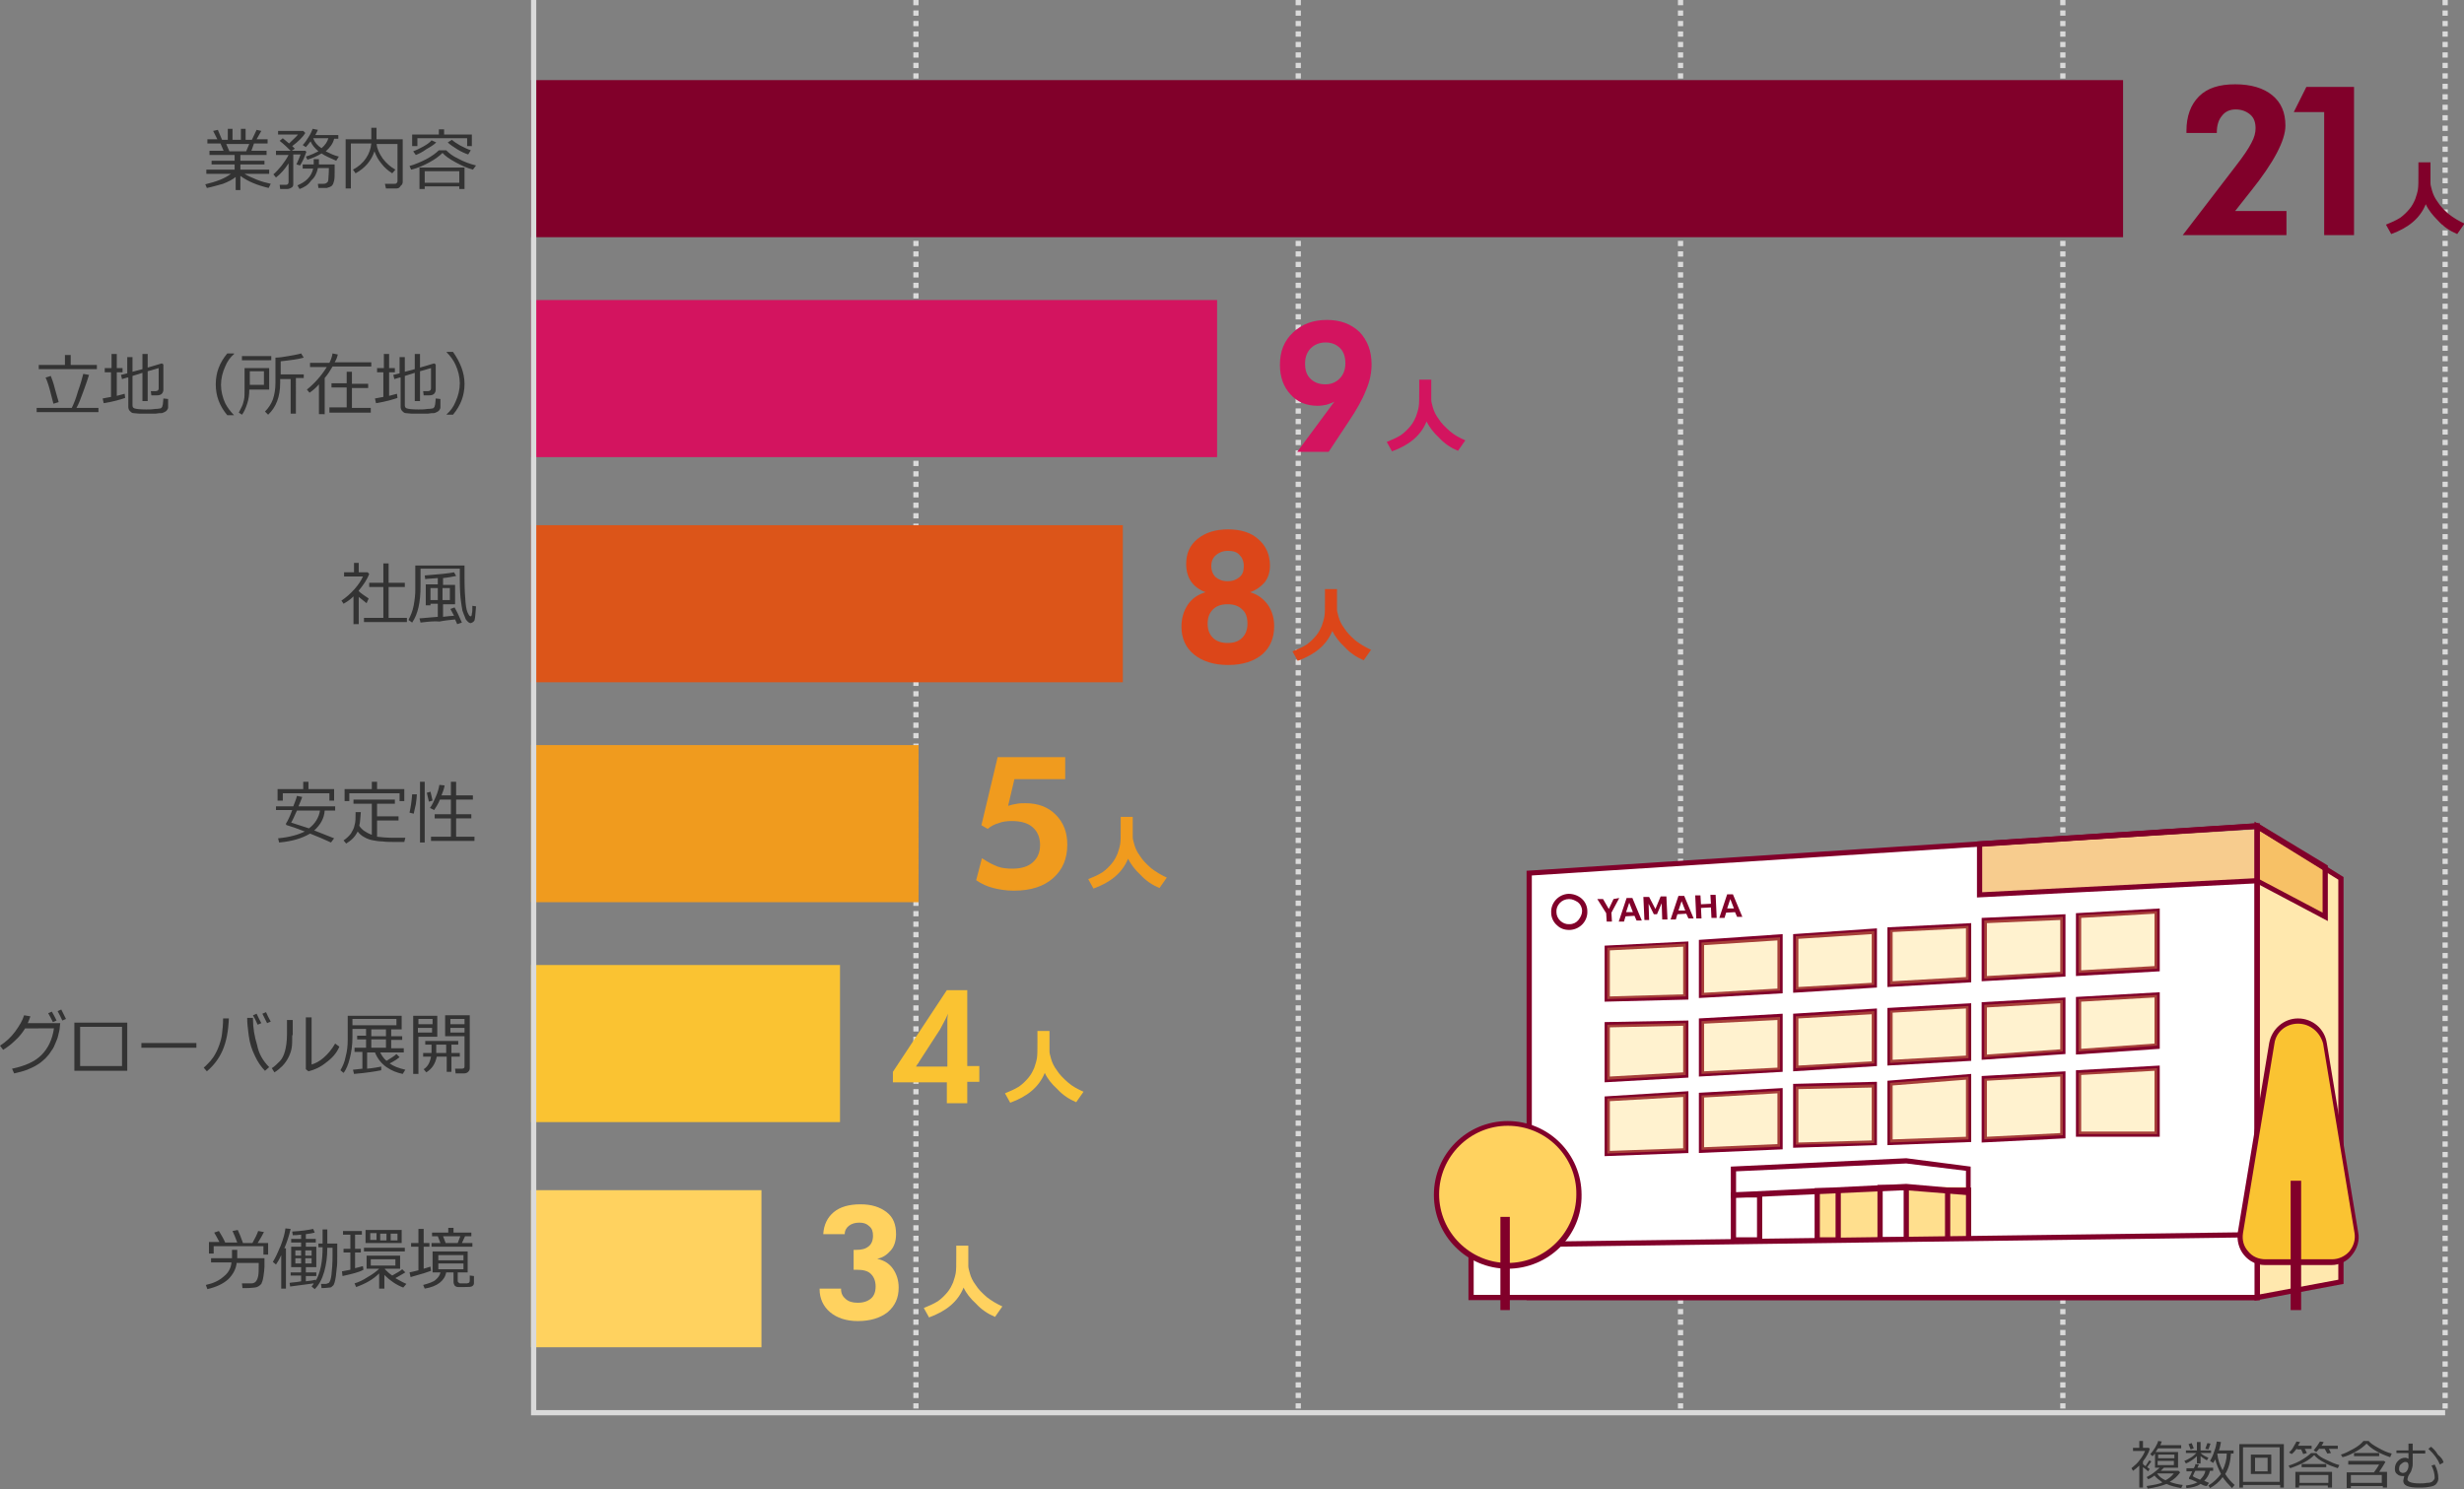 <?xml version="1.0" encoding="utf-8"?>
<!-- Generator: Adobe Illustrator 27.9.0, SVG Export Plug-In . SVG Version: 6.00 Build 0)  -->
<svg version="1.1" id="レイヤー_1" xmlns="http://www.w3.org/2000/svg" xmlns:xlink="http://www.w3.org/1999/xlink" x="0px"
	 y="0px" viewBox="0 0 470.5 284.4" style="enable-background:new 0 0 470.5 284.4;" xml:space="preserve">
<rect x="0" y="0" width="470.5" height="284.4" fill="#808080" stroke="none"/>
<style type="text/css">
	.st0{fill:#333333;}
	.st1{fill:#DADADA;}
	.st2{fill-rule:evenodd;clip-rule:evenodd;fill:#81002A;}
	.st3{fill-rule:evenodd;clip-rule:evenodd;fill:#D3145F;}
	.st4{fill-rule:evenodd;clip-rule:evenodd;fill:#DC5519;}
	.st5{fill-rule:evenodd;clip-rule:evenodd;fill:#F09B1E;}
	.st6{fill-rule:evenodd;clip-rule:evenodd;fill:#FAC332;}
	.st7{fill-rule:evenodd;clip-rule:evenodd;fill:#FFD25F;}
	.st8{fill:#81002A;}
	.st9{fill:#D3145F;}
	.st10{fill:#DC4619;}
	.st11{fill:#F09B1E;}
	.st12{fill:#FAC332;}
	.st13{fill:#FFD25F;}
	.st14{fill:#FFFFFF;}
	.st15{opacity:0.5;fill:#FFD25F;}
	.st16{opacity:0.5;fill:#F09B1E;}
	.st17{opacity:0.7;fill:#FFD25F;}
	.st18{opacity:0.3;fill:#FFD25F;}
</style>
<g>
	<g>
		<path class="st0" d="M39.5,35.9l-0.3-0.7c2.1-0.5,3.7-1.1,4.9-2h-4.7v-0.8h5.4v-1h-4.4v-0.7h4.4v-1.1h-4.8v-0.8h2.7l-0.6-1.4h-2.5
			v-0.8h1.9l-0.8-1.6l0.9-0.2l0.8,1.9h1.1v-2.1h0.9v2.1h1.6v-2.1h0.9v2.1h1.2l0.9-1.9l0.9,0.2l-0.9,1.6h2.1v0.8h-2.6L48,28.8h2.9
			v0.8h-5v1.1h4.6v0.7h-4.6v1h5.5v0.8h-4.7c0.6,0.4,1.4,0.7,2.3,1.1c1,0.4,1.8,0.6,2.7,0.8l-0.4,0.8c-2.1-0.5-3.9-1.2-5.4-2.3v2.7
			h-0.9v-2.5c-0.6,0.5-1.4,0.9-2.4,1.3C41.5,35.4,40.5,35.7,39.5,35.9z M43.2,27.5l0.6,1.4H47l0.6-1.4H43.2z"/>
		<path class="st0" d="M54.8,36.1h-1.3l-0.1-0.8h1.2c0.3,0,0.5-0.2,0.5-0.5v-3.6c-0.7,1.1-1.5,2-2.4,2.7l-0.5-0.6
			c0.5-0.4,1-1,1.6-1.7c0.6-0.8,1-1.4,1.3-2v0h-2.4v-0.8h2.8c-0.5-0.5-1.2-1.2-2.1-1.9l0.6-0.5l1.2,1c0.8-0.8,1.4-1.3,1.7-1.7h-3.8
			V25h4.8l0.4,0.4c-0.5,0.8-1.3,1.6-2.5,2.5c0.2,0.2,0.4,0.4,0.5,0.5l-0.6,0.4h2.6l0.2,0.2c-0.1,0.3-0.3,0.8-0.5,1.3
			c-0.3,0.6-0.5,1-0.7,1.3l-0.7-0.2c0.3-0.7,0.6-1.3,0.8-1.9H56v5.7c0,0.3-0.1,0.5-0.3,0.6C55.4,36,55.1,36.1,54.8,36.1z M57.2,36.1
			l-0.4-0.7c0.7-0.3,1.4-0.7,1.9-1.2c0.6-0.6,0.9-1.2,1.1-2h-2v-0.8h2.1v-1h1v1h3v1.4c0,0.7,0,1.3-0.1,1.7s-0.2,0.7-0.3,0.8
			c-0.1,0.2-0.3,0.3-0.5,0.4c-0.2,0.1-0.4,0.1-0.6,0.2c-0.2,0-0.6,0-1.2,0h-0.4l-0.1-0.8h1.1c0.3,0,0.5-0.1,0.6-0.2
			c0.2-0.1,0.3-0.4,0.3-0.7c0-0.3,0.1-1,0.1-2.1h-2.1c-0.2,1-0.6,1.8-1.3,2.4C58.8,35.4,58,35.8,57.2,36.1z M61.4,29.3
			c-0.8,0.5-1.7,0.9-2.7,1.2l-0.3-0.6c1-0.3,1.8-0.7,2.4-1c-0.7-0.6-1.2-1.2-1.5-1.9c-0.4,0.5-0.7,0.9-0.9,1.1l-0.6-0.4
			c0.4-0.4,0.8-1,1.1-1.5c0.4-0.6,0.6-1.1,0.8-1.6l1,0.2c-0.1,0.3-0.3,0.6-0.5,1h4.4v0.7h-0.8c-0.2,0.9-0.8,1.7-1.6,2.4
			c0.8,0.4,1.6,0.8,2.5,1l-0.5,0.8C63.1,30.2,62.1,29.8,61.4,29.3z M61.4,28.3c0.7-0.6,1.1-1.2,1.3-1.9h-2.9
			C60.1,27.2,60.6,27.8,61.4,28.3z"/>
		<path class="st0" d="M75.6,36h-1.9l-0.2-0.9h1.8c0.2,0,0.3,0,0.4-0.1c0.1-0.1,0.2-0.2,0.2-0.4v-7.1h-4c0.1,0.9,0.5,1.8,1.2,2.8
			c0.7,0.9,1.5,1.6,2.4,2.1l-0.6,0.7c-0.8-0.5-1.5-1.1-2.1-1.9c-0.6-0.7-1-1.5-1.3-2.3c-0.6,1.8-1.8,3.2-3.6,4.2l-0.5-0.7
			c1.1-0.6,1.9-1.3,2.5-2.2s0.9-1.8,1-2.8H67v8.6h-1v-9.4h4.9v-2.2h1v2.2h5v8.1c0,0.3-0.1,0.6-0.4,0.8C76.3,35.9,76,36,75.6,36z"/>
		<path class="st0" d="M90.3,32.4c-1.1-0.3-2.2-0.8-3.3-1.4c-1.1-0.6-2-1.2-2.5-1.8c-0.6,0.6-1.4,1.2-2.5,1.8
			c-1.1,0.6-2.2,1.1-3.5,1.4l-0.3-0.7c1.1-0.3,2.2-0.8,3.2-1.3c1.1-0.6,1.9-1.2,2.4-1.7h1.4c0.5,0.5,1.2,1.1,2.3,1.6
			c1.1,0.6,2.2,1,3.4,1.3L90.3,32.4z M89.2,27.8v-1.4h-9.5v1.5h-1v-2.2h5.1v-1h1v1h5.3v2.2H89.2z M79.4,29.6l-0.5-0.7
			c0.5-0.2,1.2-0.5,1.9-0.9c0.7-0.4,1.3-0.8,1.6-1.2l0.9,0.4c-0.4,0.4-1,0.8-1.9,1.3C80.6,29.1,79.9,29.4,79.4,29.6z M87.7,35.6
			h-6.6v0.5h-1V32h8.6v4.1h-1V35.6z M81.1,34.9h6.6v-2.2h-6.6V34.9z M89.4,29.5c-0.6-0.2-1.3-0.5-2.1-1c-0.8-0.5-1.4-0.9-1.8-1.3
			l0.8-0.5c0.3,0.3,0.9,0.7,1.6,1.1c0.8,0.4,1.4,0.7,2,0.9L89.4,29.5z"/>
	</g>
</g>
<g>
	<g>
		<path class="st0" d="M7,78.7v-0.8h6.7c0.4-0.8,0.8-1.8,1.2-3.2c0.5-1.4,0.8-2.5,1-3.3l1.1,0.2c-0.2,0.7-0.6,1.8-1.1,3.2
			c-0.5,1.4-0.9,2.4-1.3,3.1h4.2v0.8H7z M7.4,70.5v-0.8h5v-1.9h1.1v1.9h5v0.8H7.4z M10.2,77.1c-0.2-0.7-0.4-1.6-0.7-2.7
			c-0.3-1.1-0.6-1.9-0.8-2.3l1-0.3c0.2,0.5,0.5,1.3,0.8,2.5c0.3,1.2,0.6,2,0.7,2.5L10.2,77.1z"/>
		<path class="st0" d="M19.8,77l-0.2-0.9c0.5-0.1,1-0.2,1.6-0.3v-4.7H20v-0.8h1.3v-2.7h1v2.7h1.1v0.8h-1.1v4.5
			c0.7-0.2,1.2-0.3,1.5-0.4l0.1,0.8C23,76.3,21.7,76.7,19.8,77z M24.3,72.1l-1,0.3l-0.2-0.8l1.2-0.3v-3.1h1V71l1.9-0.5v-2.9h1v2.6
			l2.7-0.8l0.3,0.2v4.8c0,0.3-0.1,0.6-0.3,0.8c-0.2,0.2-0.5,0.3-0.9,0.3h-1.1l-0.1-0.8h0.9c0.4,0,0.6-0.2,0.6-0.5v-3.9l-2.1,0.6v5.7
			h-1v-5.4l-1.9,0.6v5.6c0,0.3,0.1,0.5,0.4,0.6c0.3,0.1,1,0.2,2.2,0.2c0.5,0,1.1,0,1.7-0.1c0.6,0,0.9-0.1,1-0.1
			c0.1,0,0.2-0.1,0.3-0.2c0.1-0.1,0.1-0.3,0.2-0.6c0-0.3,0.1-0.7,0.1-1.1l0.9,0.1v1.6c0,0.2-0.1,0.4-0.2,0.5
			c-0.1,0.2-0.3,0.3-0.5,0.4c-0.2,0.1-0.4,0.2-0.6,0.2c-0.2,0-0.6,0-1.1,0.1c-0.5,0-1.1,0-1.6,0c-0.3,0-0.7,0-1.3,0
			c-0.6,0-1-0.1-1.3-0.1c-0.3,0-0.5-0.2-0.7-0.4c-0.2-0.2-0.3-0.5-0.3-0.8V72.1z"/>
		<path class="st0" d="M44.7,79.3h-1.3c-1.5-1.8-2.2-3.7-2.2-5.9c0-2.2,0.7-4.1,2.2-5.9h1.3v0.1c-0.7,0.6-1.3,1.4-1.7,2.4
			c-0.5,1.1-0.8,2.3-0.8,3.5c0,1.2,0.3,2.4,0.8,3.5C43.4,77.8,44,78.6,44.7,79.3L44.7,79.3z"/>
		<path class="st0" d="M47.6,74.3v0.2c0,0.8-0.1,1.7-0.4,2.6c-0.3,0.9-0.6,1.6-1,2.1l-0.6-0.4c0.2-0.4,0.4-0.8,0.6-1.2
			c0.2-0.4,0.3-0.9,0.4-1.3s0.1-1.1,0.1-1.8v-4.2h4.7v4.1H47.6z M46.2,68.8V68h5.6v0.8H46.2z M50.4,70.9h-2.7v2.6h2.7V70.9z
			 M55.5,79v-6.6h-2v0.7c0,2.7-0.8,4.7-2.3,6.1l-0.6-0.6c0.7-0.7,1.2-1.5,1.5-2.3c0.3-0.9,0.5-1.9,0.5-3.2v-4.8
			c0.6,0,1.4-0.1,2.5-0.3c1-0.2,1.8-0.3,2.4-0.5l0.5,0.8c-1.1,0.3-2.5,0.5-4.4,0.7v2.5H58v0.7h-1.5V79H55.5z"/>
		<path class="st0" d="M60.9,79.2v-5.8c-0.6,0.7-1.2,1.2-1.8,1.6l-0.5-0.6c1.5-1.2,2.8-2.7,3.8-4.3h-3.2v-0.8h3.7
			c0.3-0.6,0.5-1.2,0.6-1.8l1,0.2c-0.1,0.5-0.3,1-0.6,1.5h7V70h-7.4c-0.4,0.7-0.9,1.5-1.5,2.2v6.9H60.9z M62.9,78.7v-0.9h3.3v-3.8
			h-2.9v-0.8h2.9V71h1v2.3h3.1v0.8h-3.1v3.8h3.6v0.9H62.9z"/>
		<path class="st0" d="M71.8,77l-0.2-0.9c0.5-0.1,1-0.2,1.6-0.3v-4.7H72v-0.8h1.3v-2.7h1v2.7h1.1v0.8h-1.1v4.5
			c0.7-0.2,1.2-0.3,1.5-0.4l0.1,0.8C75,76.3,73.7,76.7,71.8,77z M76.3,72.1l-1,0.3l-0.2-0.8l1.2-0.3v-3.1h1V71l1.9-0.5v-2.9h1v2.6
			l2.7-0.8l0.3,0.2v4.8c0,0.3-0.1,0.6-0.3,0.8c-0.2,0.2-0.5,0.3-0.9,0.3h-1.1l-0.1-0.8h0.9c0.4,0,0.6-0.2,0.6-0.5v-3.9l-2.1,0.6v5.7
			h-1v-5.4l-1.9,0.6v5.6c0,0.3,0.1,0.5,0.4,0.6c0.3,0.1,1,0.2,2.2,0.2c0.5,0,1.1,0,1.7-0.1c0.6,0,0.9-0.1,1-0.1
			c0.1,0,0.2-0.1,0.3-0.2c0.1-0.1,0.1-0.3,0.2-0.6c0-0.3,0.1-0.7,0.1-1.1l0.9,0.1v1.6c0,0.2-0.1,0.4-0.2,0.5
			c-0.1,0.2-0.3,0.3-0.5,0.4c-0.2,0.1-0.4,0.2-0.6,0.2c-0.2,0-0.6,0-1.1,0.1c-0.5,0-1.1,0-1.6,0c-0.3,0-0.7,0-1.3,0
			c-0.6,0-1-0.1-1.3-0.1c-0.3,0-0.5-0.2-0.7-0.4c-0.2-0.2-0.3-0.5-0.3-0.8V72.1z"/>
		<path class="st0" d="M88.7,73.3c0,2.2-0.7,4.1-2.2,5.9h-1.2v-0.1c0.7-0.6,1.3-1.4,1.7-2.4c0.5-1.1,0.8-2.3,0.8-3.5
			c0-1.2-0.3-2.4-0.8-3.5c-0.4-0.9-1-1.7-1.7-2.4v-0.1h1.2C87.9,69.2,88.7,71.2,88.7,73.3z"/>
	</g>
</g>
<g>
	<g>
		<path class="st0" d="M67.5,119.1v-5.2c-0.6,0.6-1.2,1-1.9,1.4l-0.4-0.6c0.9-0.6,1.7-1.3,2.5-2.2c0.8-0.9,1.3-1.7,1.6-2.4h-3.6
			v-0.8h1.9v-1.8h0.9v1.8h1.7l0.3,0.3c-0.4,1.1-1.1,2.1-2,3.2v0.1c0.5,0.5,1.2,0.9,1.9,1.4l-0.4,0.9c-0.5-0.4-1-0.8-1.5-1.2v5.2
			H67.5z M69.5,118.8V118h3.7v-5.9h-2.7v-0.8h2.7v-3.7h1v3.7h3.1v0.8h-3.1v5.9h3.5v0.8H69.5z"/>
		<path class="st0" d="M87.8,110.7v-2.1h-7.5v3.4c0,3-0.5,5.3-1.6,6.9l-0.7-0.5c0.4-0.8,0.8-1.7,1-2.8c0.2-1.1,0.3-2.1,0.3-2.9V108
			h9.4v2.5c0,2,0.1,3.5,0.2,4.6c0.1,1.1,0.3,1.8,0.5,2.1c0.2,0.4,0.3,0.5,0.5,0.5c0.1,0,0.2-0.2,0.2-0.5c0.1-0.3,0.1-0.8,0.1-1.5
			l0.7,0.1c-0.1,1.5-0.2,2.4-0.3,2.7c-0.2,0.3-0.4,0.4-0.7,0.5h0c-0.2,0-0.4-0.1-0.6-0.3c-0.2-0.2-0.4-0.4-0.5-0.8
			c-0.2-0.4-0.3-0.8-0.5-1.3c-0.1-0.5-0.2-1.2-0.3-1.9S87.8,112.6,87.8,110.7z M80.3,118.9l-0.2-0.8c1.1-0.1,2.3-0.2,3.5-0.3v-2.5
			h-1.4v0.3h-0.9v-4h2.3v-1.2c-1,0.1-1.8,0.1-2.4,0.2l-0.1-0.7c2.7-0.2,4.6-0.4,5.6-0.6l0.4,0.7c-0.6,0.1-1.4,0.3-2.5,0.4v1.3h2.3
			v3.7h-2.3v2.4c0.9-0.1,1.6-0.2,2.1-0.2c-0.3-0.5-0.5-1-0.7-1.3l0.8-0.3c0.3,0.5,0.8,1.5,1.4,2.9l-0.9,0.3
			c-0.1-0.2-0.2-0.5-0.4-0.9c-1,0.1-2,0.2-3,0.4C83.1,118.6,81.9,118.7,80.3,118.9z M83.6,112.3h-1.4v2.3h1.4V112.3z M85.9,112.3
			h-1.4v2.3h1.4V112.3z"/>
	</g>
</g>
<g>
	<g>
		<path class="st0" d="M60,158.6c1.5,0.6,2.8,1.1,3.8,1.5l-0.6,0.8c-1.3-0.6-2.7-1.2-4-1.7c-1.5,0.9-3.5,1.5-5.9,1.7l-0.2-0.8
			c2.2-0.2,3.9-0.7,5.1-1.3c-1.5-0.6-2.7-1-3.4-1.2c-0.1,0-0.2-0.1-0.2-0.3c0.4-0.6,0.8-1.5,1.2-2.6h-3.1V154H56
			c0.3-0.8,0.6-1.5,0.7-2l1,0.2c-0.1,0.4-0.4,1-0.7,1.8h7v0.8h-2C61.9,156.3,61.2,157.5,60,158.6z M62.9,152.9v-1.4H54v1.4h-1v-2.2
			h4.9v-1.4h1v1.4h4.9v2.2H62.9z M59,158.2c1.2-0.9,1.9-2.1,2.1-3.4h-4.4c-0.5,1.1-0.8,1.8-1.1,2.3C56.6,157.4,57.7,157.8,59,158.2z
			"/>
		<path class="st0" d="M68.6,157.7c0.5,0.8,1.3,1.3,2.3,1.7l0.1,0v-5.9h-3.5v-0.8h7.9v0.8H72v2.4h4.1v0.8H72v3.1
			c0.8,0.1,1.9,0.2,3.3,0.2c0.4,0,1.1,0,2.1,0l-0.2,0.8h-1.1c-1.4,0-2.4,0-3-0.1c-0.6,0-1.3-0.1-1.8-0.2c-0.6-0.1-1.2-0.3-1.7-0.6
			c-0.6-0.3-1-0.7-1.3-1.1c-0.5,1-1.2,1.7-2.2,2.3l-0.5-0.6c0.6-0.4,1-0.8,1.4-1.3c0.3-0.5,0.6-1,0.7-1.6c0.2-0.6,0.2-1.4,0.2-2.3
			v-0.2h1C68.8,156,68.8,157,68.6,157.7z M76.3,153v-1.5h-9.6v1.5h-0.9v-2.3H71v-1.4h1v1.4h5.2v2.3H76.3z"/>
		<path class="st0" d="M79,155.4l-0.8-0.2c0.2-0.9,0.4-2.1,0.5-3.5l0.9,0c0,0.5-0.1,1.1-0.2,1.9C79.2,154.4,79.1,155,79,155.4z
			 M80.2,160.9v-11.6h0.9v11.6H80.2z M81.9,153.1l-0.4-1.7l0.7-0.2l0.4,1.7L81.9,153.1z M82.3,160.6v-0.8h3.8v-3.5H83v-0.8h3.1v-2.8
			H84c-0.3,0.8-0.7,1.4-1.1,2l-0.8-0.4c0.4-0.5,0.7-1.2,1.1-2.1c0.4-0.9,0.6-1.7,0.7-2.3l1,0.1c-0.1,0.6-0.3,1.2-0.6,1.9h1.8v-2.6h1
			v2.6h3.2v0.8h-3.2v2.8h2.9v0.8h-2.9v3.5h3.5v0.8H82.3z"/>
	</g>
</g>
<g>
	<g>
		<path class="st0" d="M5.8,194.1c-0.1,0.4-0.3,0.8-0.5,1.3h6.2l-0.1,0.9c0,0.3-0.1,0.7-0.3,1.5c-0.1,0.5-0.3,0.9-0.5,1.4
			c-0.2,0.5-0.4,1-0.8,1.5c-0.3,0.5-0.7,1-1.1,1.4c-0.4,0.4-1,0.9-1.5,1.2c-0.6,0.4-1.3,0.7-2,1c-0.8,0.3-1.6,0.5-2.5,0.7l-0.4-0.9
			c2.4-0.5,4.3-1.3,5.6-2.6c1.3-1.3,2.1-3,2.4-5.1H4.8c-0.5,0.8-1.1,1.6-1.9,2.3c-0.7,0.7-1.5,1.3-2.3,1.8L0,199.7
			c1.1-0.7,2.1-1.6,2.9-2.7c0.8-1.1,1.4-2.1,1.7-3.1L5.8,194.1z M10.8,194.9l-0.7,0.3c-0.3-0.6-0.6-1.2-0.9-1.7l0.7-0.3
			C10.2,193.7,10.5,194.3,10.8,194.9z M12.6,194.6l-0.7,0.3c-0.3-0.7-0.6-1.2-0.9-1.8l0.7-0.3C12,193.4,12.3,194,12.6,194.6z"/>
		<path class="st0" d="M24.4,204.5H14.2v-9.2h10.1V204.5z M23.3,203.6v-7.5h-8v7.5H23.3z"/>
		<path class="st0" d="M37.5,200.1H27v-0.9h10.5V200.1z"/>
		<path class="st0" d="M43.7,194.5c-0.1,2.5-0.5,4.5-1.2,6.1c-0.7,1.6-1.7,2.9-3,4l-0.6-0.7c0.5-0.4,0.9-0.9,1.3-1.3
			c0.4-0.5,0.7-0.9,1-1.5c0.3-0.5,0.5-1.1,0.7-1.6c0.2-0.6,0.4-1.2,0.5-2.1c0.1-0.8,0.2-1.8,0.2-2.9H43.7z M51.4,203.8l-0.8,0.7
			c-0.7-0.7-1.4-1.7-1.9-2.8c-0.6-1.2-1-2.4-1.2-3.9c-0.2-1.4-0.3-2.5-0.3-3.4h1.1v0.1c0,1.8,0.3,3.5,0.8,5.1
			C49.4,201.2,50.2,202.6,51.4,203.8z M49.9,195.4l-0.7,0.3c-0.3-0.7-0.6-1.3-0.9-1.8l0.7-0.3C49.3,194.3,49.6,194.8,49.9,195.4z
			 M51.7,195.1l-0.7,0.3c-0.3-0.6-0.6-1.2-0.9-1.8l0.7-0.3C51,193.8,51.3,194.4,51.7,195.1z"/>
		<path class="st0" d="M55.8,197.7c0,1,0,1.8-0.1,2.4s-0.3,1.2-0.6,1.8c-0.3,0.6-0.7,1.2-1.2,1.7c-0.5,0.5-1,0.9-1.5,1.2l-0.5-0.8
			c0.5-0.3,1-0.8,1.5-1.3s0.8-1.2,1-1.9c0.2-0.7,0.4-1.8,0.4-3.3v-2.7h1.1V197.7z M64.8,199.9c-0.5,1.2-1.4,2.2-2.5,3
			c-1.1,0.9-2.2,1.4-3.4,1.7l-0.5-0.4v-9.9h1.1v9c0.7-0.2,1.5-0.6,2.3-1.3c0.8-0.7,1.5-1.5,2.2-2.7L64.8,199.9z"/>
		<path class="st0" d="M67.6,205.1l-0.2-0.8c0.6-0.1,1.2-0.1,1.8-0.2v-3.2h-1.5v-0.8h2.2v-1.6h-1.7v-0.7h1.7v-1.3h-2.6v1.6
			c0,1.5-0.2,2.8-0.5,4c-0.3,1.2-0.7,2.2-1.2,2.8l-0.6-0.5c0.4-0.7,0.8-1.5,1-2.6c0.3-1.1,0.4-2.2,0.4-3.3V194h10.3v2.6h-2v1.3h2.1
			v0.7h-2.1v1.6h2.4v0.8h-4.5c0.3,0.6,0.7,1.2,1.2,1.6c0.8-0.5,1.5-0.9,1.9-1.3l0.6,0.6c-0.5,0.4-1.1,0.8-1.9,1.2
			c0.7,0.5,1.7,0.9,3,1.2l-0.5,0.8c-1-0.2-2.1-0.6-3.1-1.3c-1-0.7-1.7-1.6-2.2-2.8h-1.5v3.1c1.2-0.1,2.1-0.3,2.7-0.4l0,0.7
			C71.8,204.6,70,204.9,67.6,205.1z M75.7,194.6h-8.4v1.2h8.4V194.6z M73.7,196.6h-2.8v1.3h2.8V196.6z M70.9,200.1h2.8v-1.6h-2.8
			V200.1z"/>
		<path class="st0" d="M79.9,197.9v7.2h-1V194h4.6v4H79.9z M79.9,195.6h2.7v-1h-2.7V195.6z M82.5,196.3h-2.7v0.9h2.7V196.3z
			 M81.4,204.8l-0.5-0.6c0.8-0.5,1.2-1.3,1.4-2.4h-1.5v-0.7h1.6v-1.6h-1.2v-0.7h6.3v0.7h-1.3v1.6h1.6v0.7h-1.6v2.9h-0.9v-2.9h-1.9
			C83.1,203.2,82.5,204.1,81.4,204.8z M83.3,199.6v1.1c0,0.2,0,0.3,0,0.4h1.9v-1.6H83.3z M88.6,205H87l-0.1-0.9h1.2
			c0.4,0,0.6-0.1,0.6-0.4v-5.8h-3.7v-4h4.7v10.1c0,0.3-0.1,0.5-0.3,0.7C89.2,204.9,88.9,205,88.6,205z M86,195.6h2.7v-1H86V195.6z
			 M88.7,196.3H86v0.9h2.7V196.3z"/>
	</g>
</g>
<g>
	<g>
		<path class="st0" d="M45.2,241.1c-0.1,1.2-0.7,2.3-1.6,3.2c-1,0.9-2.3,1.5-4,1.9l-0.3-0.8c1.4-0.3,2.5-0.8,3.4-1.6
			c0.9-0.7,1.4-1.6,1.5-2.7h-3.9v-0.8h4v-1.6h1v1.6h5.2v1.6c0,0.5-0.1,1.2-0.2,1.9c-0.1,0.7-0.3,1.2-0.4,1.4
			c-0.2,0.2-0.4,0.4-0.6,0.5c-0.2,0.1-0.5,0.2-0.7,0.2c-0.2,0-0.7,0.1-1.5,0.1c-0.3,0-0.6,0-0.8,0l-0.1-0.9c0.1,0,0.3,0,0.6,0
			c0.5,0,0.9,0,1.2,0s0.6-0.1,0.8-0.3c0.2-0.2,0.4-0.6,0.5-1.1c0.1-0.5,0.1-1.2,0.1-2c0-0.2,0-0.3,0-0.5H45.2z M41.9,237.2
			c-0.5-0.9-0.8-1.5-1-1.8l0.9-0.3c0.5,0.8,0.9,1.5,1.2,2.2h2.3c-0.3-0.8-0.6-1.6-0.9-2.2l1-0.2c0.3,0.6,0.6,1.4,1,2.5h1.8
			c0.5-0.9,0.9-1.7,1.1-2.3l1.1,0.2c-0.3,0.6-0.7,1.3-1.2,2.1h2v2.2h-0.9V238h-9.5v1.4h-0.9v-2.2H41.9z"/>
		<path class="st0" d="M53.7,246.1v-6.4c-0.4,0.9-0.8,1.5-1,1.8l-0.6-0.5c0.5-0.8,1-1.9,1.5-3.1c0.5-1.3,0.8-2.4,0.9-3.3l1,0.1
			c-0.3,1.3-0.7,2.5-1.2,3.7h0.3v7.7H53.7z M55.4,245.7l-0.1-0.7c0.5-0.1,1.3-0.1,2.2-0.3v-1.1h-2V243h2v-1h-1.9v-3.9h1.9v-0.8h-1.9
			v-0.7h1.9v-0.8c-0.7,0.1-1.2,0.1-1.6,0.1l-0.1-0.7c1.8-0.1,3.1-0.3,4-0.5l0.3,0.7c-0.3,0.1-0.9,0.2-1.7,0.3v0.9h1.9v0.7h-1.9v0.8
			h2v3.9h-2v1h2v0.7h-2v1c0.9-0.1,1.6-0.2,1.9-0.3v0.2c0.9-1.6,1.3-3.7,1.3-6.4h-0.8v-0.7h0.8v-2.7h0.9v2.7h1.9v2.3
			c0,1,0,1.8-0.1,2.4c-0.1,1.1-0.2,2-0.4,2.7c-0.1,0.3-0.2,0.6-0.4,0.7c-0.2,0.2-0.3,0.3-0.6,0.3c-0.2,0-0.7,0.1-1.5,0.1l-0.1-0.8
			h0.9c0.2,0,0.3-0.1,0.6-0.2c0.2-0.2,0.4-0.7,0.5-1.6c0.1-0.9,0.2-2.1,0.2-3.6v-1.5h-1c0,1.7-0.2,3.2-0.6,4.6
			c-0.4,1.4-1,2.5-1.8,3.3l-0.6-0.5c0.1-0.2,0.3-0.3,0.4-0.6C58.4,245.3,56.9,245.5,55.4,245.7z M57.5,238.8h-1.1v1h1.1V238.8z
			 M57.5,240.3h-1.1v1h1.1V240.3z M59.5,238.8h-1.2v1h1.2V238.8z M59.5,240.3h-1.2v1h1.2V240.3z"/>
		<path class="st0" d="M65.4,243.7l-0.1-0.9c0.5-0.1,1-0.2,1.6-0.3v-3.3h-1.3v-0.7h1.3v-2.7h-1.4v-0.7h3.6v0.7h-1.3v2.7h1.1v0.7
			h-1.1v3c0.7-0.2,1.2-0.3,1.5-0.4l0.1,0.7C68.5,243,67.2,243.3,65.4,243.7z M68,245.8l-0.3-0.7c0.7-0.2,1.6-0.6,2.5-1.2
			c0.9-0.5,1.7-1.1,2.2-1.6H70v-2.5h6.4v2.5h-2.9v0.1c0.4,0.4,0.8,0.8,1.4,1.2c0.9-0.5,1.6-0.9,1.9-1.2l0.6,0.6
			c-0.8,0.5-1.4,0.8-1.9,1.1c0.7,0.4,1.4,0.8,2.1,1.1l-0.6,0.7c-1.3-0.5-2.5-1.3-3.6-2.4v2.6h-1v-2.9
			C71.2,244.4,69.7,245.2,68,245.8z M69.5,239v-0.7h7.8v0.7H69.5z M69.8,237.4v-2.5h6.9v2.5H69.8z M71.9,236.8v-1.3h-1.2v1.3H71.9z
			 M75.5,240.5h-4.7v1.2h4.7V240.5z M72.6,235.6v1.3h1.2v-1.3H72.6z M75.9,235.6h-1.3v1.3h1.3V235.6z"/>
		<path class="st0" d="M78.4,243.9l-0.2-0.9c0.4-0.1,1-0.2,1.7-0.4v-4.5h-1.4v-0.7h1.4v-2.7h1v2.7h1.1v0.7h-1.1v4.2l1.3-0.4l0.1,0.8
			C81.8,242.9,80.6,243.3,78.4,243.9z M85.2,243c-0.3,1.6-1.7,2.7-4.1,3.1l-0.3-0.7c1.1-0.3,2-0.6,2.4-1c0.5-0.4,0.8-0.9,0.9-1.4
			h-1.5v-4h6.7v4h-1.9v1.6c0,0.1,0,0.2,0.1,0.3c0.1,0.1,0.2,0.1,0.3,0.2c0.1,0,0.3,0,0.7,0s0.6,0,0.7,0c0.1,0,0.2-0.1,0.3-0.1
			s0.2-0.2,0.2-0.5c0-0.3,0-0.5,0-0.9l0.8,0.1v1.3c0,0.3-0.1,0.5-0.3,0.6c-0.2,0.2-0.7,0.2-1.6,0.2c-0.4,0-0.8,0-1.1,0
			s-0.5-0.1-0.7-0.3c-0.1-0.2-0.2-0.4-0.2-0.7V243H85.2z M84.1,237.4l-0.5-1.3h-1.1v-0.7h3.1v-0.9h1v0.9H90v0.7h-1.2l-0.6,1.3h2v0.7
			h-7.8v-0.7H84.1z M83.7,240.7h4.8v-1h-4.8V240.7z M88.5,241.3h-4.8v1.1h4.8V241.3z M84.6,236.1l0.5,1.3h2.3l0.5-1.3H84.6z"/>
	</g>
</g>
<g>
	<path class="st1" d="M175.4,269h-1v-1h1V269z M175.4,267h-1v-1h1V267z M175.4,265h-1v-1h1V265z M175.4,263h-1v-1h1V263z M175.4,261
		h-1v-1h1V261z M175.4,259h-1v-1h1V259z M175.4,257h-1v-1h1V257z M175.4,255h-1v-1h1V255z M175.4,253h-1v-1h1V253z M175.4,251h-1v-1
		h1V251z M175.4,249h-1v-1h1V249z M175.4,247h-1v-1h1V247z M175.4,245h-1v-1h1V245z M175.4,243h-1v-1h1V243z M175.4,241h-1v-1h1V241
		z M175.4,239h-1v-1h1V239z M175.4,237h-1v-1h1V237z M175.4,235h-1v-1h1V235z M175.4,233h-1v-1h1V233z M175.4,231h-1v-1h1V231z
		 M175.4,229h-1v-1h1V229z M175.4,227h-1v-1h1V227z M175.4,225h-1v-1h1V225z M175.4,223h-1v-1h1V223z M175.4,221h-1v-1h1V221z
		 M175.4,219h-1v-1h1V219z M175.4,217h-1v-1h1V217z M175.4,215h-1v-1h1V215z M175.4,213h-1v-1h1V213z M175.4,211h-1v-1h1V211z
		 M175.4,209h-1v-1h1V209z M175.4,207h-1v-1h1V207z M175.4,205h-1v-1h1V205z M175.4,203h-1v-1h1V203z M175.4,201h-1v-1h1V201z
		 M175.4,199h-1v-1h1V199z M175.4,197h-1v-1h1V197z M175.4,195h-1v-1h1V195z M175.4,193h-1v-1h1V193z M175.4,191h-1v-1h1V191z
		 M175.4,189h-1v-1h1V189z M175.4,187h-1v-1h1V187z M175.4,185h-1v-1h1V185z M175.4,183h-1v-1h1V183z M175.4,181h-1v-1h1V181z
		 M175.4,179h-1v-1h1V179z M175.4,177h-1v-1h1V177z M175.4,175h-1v-1h1V175z M175.4,173h-1v-1h1V173z M175.4,171h-1v-1h1V171z
		 M175.4,169h-1v-1h1V169z M175.4,167h-1v-1h1V167z M175.4,165h-1v-1h1V165z M175.4,163h-1v-1h1V163z M175.4,161h-1v-1h1V161z
		 M175.4,159h-1v-1h1V159z M175.4,157h-1v-1h1V157z M175.4,155h-1v-1h1V155z M175.4,153h-1v-1h1V153z M175.4,151h-1v-1h1V151z
		 M175.4,149h-1v-1h1V149z M175.4,147h-1v-1h1V147z M175.4,145h-1v-1h1V145z M175.4,143h-1v-1h1V143z M175.4,141h-1v-1h1V141z
		 M175.4,139h-1v-1h1V139z M175.4,137h-1v-1h1V137z M175.4,135h-1v-1h1V135z M175.4,133h-1v-1h1V133z M175.4,131h-1v-1h1V131z
		 M175.4,129h-1v-1h1V129z M175.4,127h-1v-1h1V127z M175.4,125h-1v-1h1V125z M175.4,123h-1v-1h1V123z M175.4,121h-1v-1h1V121z
		 M175.4,119h-1v-1h1V119z M175.4,117h-1v-1h1V117z M175.4,115h-1v-1h1V115z M175.4,113h-1v-1h1V113z M175.4,111h-1v-1h1V111z
		 M175.4,109h-1v-1h1V109z M175.4,107h-1v-1h1V107z M175.4,105h-1v-1h1V105z M175.4,103h-1v-1h1V103z M175.4,101h-1v-1h1V101z
		 M175.4,99h-1v-1h1V99z M175.4,97h-1v-1h1V97z M175.4,95h-1v-1h1V95z M175.4,93h-1v-1h1V93z M175.4,91h-1v-1h1V91z M175.4,89h-1v-1
		h1V89z M175.4,87h-1v-1h1V87z M175.4,85h-1v-1h1V85z M175.4,83h-1v-1h1V83z M175.4,81h-1v-1h1V81z M175.4,79h-1v-1h1V79z M175.4,77
		h-1v-1h1V77z M175.4,75h-1v-1h1V75z M175.4,73h-1v-1h1V73z M175.4,71h-1v-1h1V71z M175.4,69h-1v-1h1V69z M175.4,67h-1v-1h1V67z
		 M175.4,65h-1v-1h1V65z M175.4,63h-1v-1h1V63z M175.4,61h-1v-1h1V61z M175.4,59h-1v-1h1V59z M175.4,57h-1v-1h1V57z M175.4,55h-1v-1
		h1V55z M175.4,53h-1v-1h1V53z M175.4,51h-1v-1h1V51z M175.4,49h-1v-1h1V49z M175.4,47h-1v-1h1V47z M175.4,45h-1v-1h1V45z M175.4,43
		h-1v-1h1V43z M175.4,41h-1v-1h1V41z M175.4,39h-1v-1h1V39z M175.4,37h-1v-1h1V37z M175.4,35h-1v-1h1V35z M175.4,33h-1v-1h1V33z
		 M175.4,31h-1v-1h1V31z M175.4,29h-1v-1h1V29z M175.4,27h-1v-1h1V27z M175.4,25h-1v-1h1V25z M175.4,23h-1v-1h1V23z M175.4,21h-1v-1
		h1V21z M175.4,19h-1v-1h1V19z M175.4,17h-1v-1h1V17z M175.4,15h-1v-1h1V15z M175.4,13h-1v-1h1V13z M175.4,11h-1v-1h1V11z M175.4,9
		h-1V8h1V9z M175.4,7h-1V6h1V7z M175.4,5h-1V4h1V5z M175.4,3h-1V2h1V3z M175.4,1h-1V0h1V1z"/>
	<path class="st1" d="M248.4,269h-1v-1h1V269z M248.4,267h-1v-1h1V267z M248.4,265h-1v-1h1V265z M248.4,263h-1v-1h1V263z M248.4,261
		h-1v-1h1V261z M248.4,259h-1v-1h1V259z M248.4,257h-1v-1h1V257z M248.4,255h-1v-1h1V255z M248.4,253h-1v-1h1V253z M248.4,251h-1v-1
		h1V251z M248.4,249h-1v-1h1V249z M248.4,247h-1v-1h1V247z M248.4,245h-1v-1h1V245z M248.4,243h-1v-1h1V243z M248.4,241h-1v-1h1V241
		z M248.4,239h-1v-1h1V239z M248.4,237h-1v-1h1V237z M248.4,235h-1v-1h1V235z M248.4,233h-1v-1h1V233z M248.4,231h-1v-1h1V231z
		 M248.4,229h-1v-1h1V229z M248.4,227h-1v-1h1V227z M248.4,225h-1v-1h1V225z M248.4,223h-1v-1h1V223z M248.4,221h-1v-1h1V221z
		 M248.4,219h-1v-1h1V219z M248.4,217h-1v-1h1V217z M248.4,215h-1v-1h1V215z M248.4,213h-1v-1h1V213z M248.4,211h-1v-1h1V211z
		 M248.4,209h-1v-1h1V209z M248.4,207h-1v-1h1V207z M248.4,205h-1v-1h1V205z M248.4,203h-1v-1h1V203z M248.4,201h-1v-1h1V201z
		 M248.4,199h-1v-1h1V199z M248.4,197h-1v-1h1V197z M248.4,195h-1v-1h1V195z M248.4,193h-1v-1h1V193z M248.4,191h-1v-1h1V191z
		 M248.4,189h-1v-1h1V189z M248.4,187h-1v-1h1V187z M248.4,185h-1v-1h1V185z M248.4,183h-1v-1h1V183z M248.4,181h-1v-1h1V181z
		 M248.4,179h-1v-1h1V179z M248.4,177h-1v-1h1V177z M248.4,175h-1v-1h1V175z M248.4,173h-1v-1h1V173z M248.4,171h-1v-1h1V171z
		 M248.4,169h-1v-1h1V169z M248.4,167h-1v-1h1V167z M248.4,165h-1v-1h1V165z M248.4,163h-1v-1h1V163z M248.4,161h-1v-1h1V161z
		 M248.4,159h-1v-1h1V159z M248.4,157h-1v-1h1V157z M248.4,155h-1v-1h1V155z M248.4,153h-1v-1h1V153z M248.4,151h-1v-1h1V151z
		 M248.4,149h-1v-1h1V149z M248.4,147h-1v-1h1V147z M248.4,145h-1v-1h1V145z M248.4,143h-1v-1h1V143z M248.4,141h-1v-1h1V141z
		 M248.4,139h-1v-1h1V139z M248.4,137h-1v-1h1V137z M248.4,135h-1v-1h1V135z M248.4,133h-1v-1h1V133z M248.4,131h-1v-1h1V131z
		 M248.4,129h-1v-1h1V129z M248.4,127h-1v-1h1V127z M248.4,125h-1v-1h1V125z M248.4,123h-1v-1h1V123z M248.4,121h-1v-1h1V121z
		 M248.4,119h-1v-1h1V119z M248.4,117h-1v-1h1V117z M248.4,115h-1v-1h1V115z M248.4,113h-1v-1h1V113z M248.4,111h-1v-1h1V111z
		 M248.4,109h-1v-1h1V109z M248.4,107h-1v-1h1V107z M248.4,105h-1v-1h1V105z M248.4,103h-1v-1h1V103z M248.4,101h-1v-1h1V101z
		 M248.4,99h-1v-1h1V99z M248.4,97h-1v-1h1V97z M248.4,95h-1v-1h1V95z M248.4,93h-1v-1h1V93z M248.4,91h-1v-1h1V91z M248.4,89h-1v-1
		h1V89z M248.4,87h-1v-1h1V87z M248.4,85h-1v-1h1V85z M248.4,83h-1v-1h1V83z M248.4,81h-1v-1h1V81z M248.4,79h-1v-1h1V79z M248.4,77
		h-1v-1h1V77z M248.4,75h-1v-1h1V75z M248.4,73h-1v-1h1V73z M248.4,71h-1v-1h1V71z M248.4,69h-1v-1h1V69z M248.4,67h-1v-1h1V67z
		 M248.4,65h-1v-1h1V65z M248.4,63h-1v-1h1V63z M248.4,61h-1v-1h1V61z M248.4,59h-1v-1h1V59z M248.4,57h-1v-1h1V57z M248.4,55h-1v-1
		h1V55z M248.4,53h-1v-1h1V53z M248.4,51h-1v-1h1V51z M248.4,49h-1v-1h1V49z M248.4,47h-1v-1h1V47z M248.4,45h-1v-1h1V45z M248.4,43
		h-1v-1h1V43z M248.4,41h-1v-1h1V41z M248.4,39h-1v-1h1V39z M248.4,37h-1v-1h1V37z M248.4,35h-1v-1h1V35z M248.4,33h-1v-1h1V33z
		 M248.4,31h-1v-1h1V31z M248.4,29h-1v-1h1V29z M248.4,27h-1v-1h1V27z M248.4,25h-1v-1h1V25z M248.4,23h-1v-1h1V23z M248.4,21h-1v-1
		h1V21z M248.4,19h-1v-1h1V19z M248.4,17h-1v-1h1V17z M248.4,15h-1v-1h1V15z M248.4,13h-1v-1h1V13z M248.4,11h-1v-1h1V11z M248.4,9
		h-1V8h1V9z M248.4,7h-1V6h1V7z M248.4,5h-1V4h1V5z M248.4,3h-1V2h1V3z M248.4,1h-1V0h1V1z"/>
	<path class="st1" d="M394.4,269h-1v-1h1V269z M394.4,267h-1v-1h1V267z M394.4,265h-1v-1h1V265z M394.4,263h-1v-1h1V263z M394.4,261
		h-1v-1h1V261z M394.4,259h-1v-1h1V259z M394.4,257h-1v-1h1V257z M394.4,255h-1v-1h1V255z M394.4,253h-1v-1h1V253z M394.4,251h-1v-1
		h1V251z M394.4,249h-1v-1h1V249z M394.4,247h-1v-1h1V247z M394.4,245h-1v-1h1V245z M394.4,243h-1v-1h1V243z M394.4,241h-1v-1h1V241
		z M394.4,239h-1v-1h1V239z M394.4,237h-1v-1h1V237z M394.4,235h-1v-1h1V235z M394.4,233h-1v-1h1V233z M394.4,231h-1v-1h1V231z
		 M394.4,229h-1v-1h1V229z M394.4,227h-1v-1h1V227z M394.4,225h-1v-1h1V225z M394.4,223h-1v-1h1V223z M394.4,221h-1v-1h1V221z
		 M394.4,219h-1v-1h1V219z M394.4,217h-1v-1h1V217z M394.4,215h-1v-1h1V215z M394.4,213h-1v-1h1V213z M394.4,211h-1v-1h1V211z
		 M394.4,209h-1v-1h1V209z M394.4,207h-1v-1h1V207z M394.4,205h-1v-1h1V205z M394.4,203h-1v-1h1V203z M394.4,201h-1v-1h1V201z
		 M394.4,199h-1v-1h1V199z M394.4,197h-1v-1h1V197z M394.4,195h-1v-1h1V195z M394.4,193h-1v-1h1V193z M394.4,191h-1v-1h1V191z
		 M394.4,189h-1v-1h1V189z M394.4,187h-1v-1h1V187z M394.4,185h-1v-1h1V185z M394.4,183h-1v-1h1V183z M394.4,181h-1v-1h1V181z
		 M394.4,179h-1v-1h1V179z M394.4,177h-1v-1h1V177z M394.4,175h-1v-1h1V175z M394.4,173h-1v-1h1V173z M394.4,171h-1v-1h1V171z
		 M394.4,169h-1v-1h1V169z M394.4,167h-1v-1h1V167z M394.4,165h-1v-1h1V165z M394.4,163h-1v-1h1V163z M394.4,161h-1v-1h1V161z
		 M394.4,159h-1v-1h1V159z M394.4,157h-1v-1h1V157z M394.4,155h-1v-1h1V155z M394.4,153h-1v-1h1V153z M394.4,151h-1v-1h1V151z
		 M394.4,149h-1v-1h1V149z M394.4,147h-1v-1h1V147z M394.4,145h-1v-1h1V145z M394.4,143h-1v-1h1V143z M394.4,141h-1v-1h1V141z
		 M394.4,139h-1v-1h1V139z M394.4,137h-1v-1h1V137z M394.4,135h-1v-1h1V135z M394.4,133h-1v-1h1V133z M394.4,131h-1v-1h1V131z
		 M394.4,129h-1v-1h1V129z M394.4,127h-1v-1h1V127z M394.4,125h-1v-1h1V125z M394.4,123h-1v-1h1V123z M394.4,121h-1v-1h1V121z
		 M394.4,119h-1v-1h1V119z M394.4,117h-1v-1h1V117z M394.4,115h-1v-1h1V115z M394.4,113h-1v-1h1V113z M394.4,111h-1v-1h1V111z
		 M394.4,109h-1v-1h1V109z M394.4,107h-1v-1h1V107z M394.4,105h-1v-1h1V105z M394.4,103h-1v-1h1V103z M394.4,101h-1v-1h1V101z
		 M394.4,99h-1v-1h1V99z M394.4,97h-1v-1h1V97z M394.4,95h-1v-1h1V95z M394.4,93h-1v-1h1V93z M394.4,91h-1v-1h1V91z M394.4,89h-1v-1
		h1V89z M394.4,87h-1v-1h1V87z M394.4,85h-1v-1h1V85z M394.4,83h-1v-1h1V83z M394.4,81h-1v-1h1V81z M394.4,79h-1v-1h1V79z M394.4,77
		h-1v-1h1V77z M394.4,75h-1v-1h1V75z M394.4,73h-1v-1h1V73z M394.4,71h-1v-1h1V71z M394.4,69h-1v-1h1V69z M394.4,67h-1v-1h1V67z
		 M394.4,65h-1v-1h1V65z M394.4,63h-1v-1h1V63z M394.4,61h-1v-1h1V61z M394.4,59h-1v-1h1V59z M394.4,57h-1v-1h1V57z M394.4,55h-1v-1
		h1V55z M394.4,53h-1v-1h1V53z M394.4,51h-1v-1h1V51z M394.4,49h-1v-1h1V49z M394.4,47h-1v-1h1V47z M394.4,45h-1v-1h1V45z M394.4,43
		h-1v-1h1V43z M394.4,41h-1v-1h1V41z M394.4,39h-1v-1h1V39z M394.4,37h-1v-1h1V37z M394.4,35h-1v-1h1V35z M394.4,33h-1v-1h1V33z
		 M394.4,31h-1v-1h1V31z M394.4,29h-1v-1h1V29z M394.4,27h-1v-1h1V27z M394.4,25h-1v-1h1V25z M394.4,23h-1v-1h1V23z M394.4,21h-1v-1
		h1V21z M394.4,19h-1v-1h1V19z M394.4,17h-1v-1h1V17z M394.4,15h-1v-1h1V15z M394.4,13h-1v-1h1V13z M394.4,11h-1v-1h1V11z M394.4,9
		h-1V8h1V9z M394.4,7h-1V6h1V7z M394.4,5h-1V4h1V5z M394.4,3h-1V2h1V3z M394.4,1h-1V0h1V1z"/>
	<path class="st1" d="M467.4,269h-1v-1h1V269z M467.4,267h-1v-1h1V267z M467.4,265h-1v-1h1V265z M467.4,263h-1v-1h1V263z M467.4,261
		h-1v-1h1V261z M467.4,259h-1v-1h1V259z M467.4,257h-1v-1h1V257z M467.4,255h-1v-1h1V255z M467.4,253h-1v-1h1V253z M467.4,251h-1v-1
		h1V251z M467.4,249h-1v-1h1V249z M467.4,247h-1v-1h1V247z M467.4,245h-1v-1h1V245z M467.4,243h-1v-1h1V243z M467.4,241h-1v-1h1V241
		z M467.4,239h-1v-1h1V239z M467.4,237h-1v-1h1V237z M467.4,235h-1v-1h1V235z M467.4,233h-1v-1h1V233z M467.4,231h-1v-1h1V231z
		 M467.4,229h-1v-1h1V229z M467.4,227h-1v-1h1V227z M467.4,225h-1v-1h1V225z M467.4,223h-1v-1h1V223z M467.4,221h-1v-1h1V221z
		 M467.4,219h-1v-1h1V219z M467.4,217h-1v-1h1V217z M467.4,215h-1v-1h1V215z M467.4,213h-1v-1h1V213z M467.4,211h-1v-1h1V211z
		 M467.4,209h-1v-1h1V209z M467.4,207h-1v-1h1V207z M467.4,205h-1v-1h1V205z M467.4,203h-1v-1h1V203z M467.4,201h-1v-1h1V201z
		 M467.4,199h-1v-1h1V199z M467.4,197h-1v-1h1V197z M467.4,195h-1v-1h1V195z M467.4,193h-1v-1h1V193z M467.4,191h-1v-1h1V191z
		 M467.4,189h-1v-1h1V189z M467.4,187h-1v-1h1V187z M467.4,185h-1v-1h1V185z M467.4,183h-1v-1h1V183z M467.4,181h-1v-1h1V181z
		 M467.4,179h-1v-1h1V179z M467.4,177h-1v-1h1V177z M467.4,175h-1v-1h1V175z M467.4,173h-1v-1h1V173z M467.4,171h-1v-1h1V171z
		 M467.4,169h-1v-1h1V169z M467.4,167h-1v-1h1V167z M467.4,165h-1v-1h1V165z M467.4,163h-1v-1h1V163z M467.4,161h-1v-1h1V161z
		 M467.4,159h-1v-1h1V159z M467.4,157h-1v-1h1V157z M467.4,155h-1v-1h1V155z M467.4,153h-1v-1h1V153z M467.4,151h-1v-1h1V151z
		 M467.4,149h-1v-1h1V149z M467.4,147h-1v-1h1V147z M467.4,145h-1v-1h1V145z M467.4,143h-1v-1h1V143z M467.4,141h-1v-1h1V141z
		 M467.4,139h-1v-1h1V139z M467.4,137h-1v-1h1V137z M467.4,135h-1v-1h1V135z M467.4,133h-1v-1h1V133z M467.4,131h-1v-1h1V131z
		 M467.4,129h-1v-1h1V129z M467.4,127h-1v-1h1V127z M467.4,125h-1v-1h1V125z M467.4,123h-1v-1h1V123z M467.4,121h-1v-1h1V121z
		 M467.4,119h-1v-1h1V119z M467.4,117h-1v-1h1V117z M467.4,115h-1v-1h1V115z M467.4,113h-1v-1h1V113z M467.4,111h-1v-1h1V111z
		 M467.4,109h-1v-1h1V109z M467.4,107h-1v-1h1V107z M467.4,105h-1v-1h1V105z M467.4,103h-1v-1h1V103z M467.4,101h-1v-1h1V101z
		 M467.4,99h-1v-1h1V99z M467.4,97h-1v-1h1V97z M467.4,95h-1v-1h1V95z M467.4,93h-1v-1h1V93z M467.4,91h-1v-1h1V91z M467.4,89h-1v-1
		h1V89z M467.4,87h-1v-1h1V87z M467.4,85h-1v-1h1V85z M467.4,83h-1v-1h1V83z M467.4,81h-1v-1h1V81z M467.4,79h-1v-1h1V79z M467.4,77
		h-1v-1h1V77z M467.4,75h-1v-1h1V75z M467.4,73h-1v-1h1V73z M467.4,71h-1v-1h1V71z M467.4,69h-1v-1h1V69z M467.4,67h-1v-1h1V67z
		 M467.4,65h-1v-1h1V65z M467.4,63h-1v-1h1V63z M467.4,61h-1v-1h1V61z M467.4,59h-1v-1h1V59z M467.4,57h-1v-1h1V57z M467.4,55h-1v-1
		h1V55z M467.4,53h-1v-1h1V53z M467.4,51h-1v-1h1V51z M467.4,49h-1v-1h1V49z M467.4,47h-1v-1h1V47z M467.4,45h-1v-1h1V45z M467.4,43
		h-1v-1h1V43z M467.4,41h-1v-1h1V41z M467.4,39h-1v-1h1V39z M467.4,37h-1v-1h1V37z M467.4,35h-1v-1h1V35z M467.4,33h-1v-1h1V33z
		 M467.4,31h-1v-1h1V31z M467.4,29h-1v-1h1V29z M467.4,27h-1v-1h1V27z M467.4,25h-1v-1h1V25z M467.4,23h-1v-1h1V23z M467.4,21h-1v-1
		h1V21z M467.4,19h-1v-1h1V19z M467.4,17h-1v-1h1V17z M467.4,15h-1v-1h1V15z M467.4,13h-1v-1h1V13z M467.4,11h-1v-1h1V11z M467.4,9
		h-1V8h1V9z M467.4,7h-1V6h1V7z M467.4,5h-1V4h1V5z M467.4,3h-1V2h1V3z M467.4,1h-1V0h1V1z"/>
	<path class="st1" d="M321.4,269h-1v-1h1V269z M321.4,267h-1v-1h1V267z M321.4,265h-1v-1h1V265z M321.4,263h-1v-1h1V263z M321.4,261
		h-1v-1h1V261z M321.4,259h-1v-1h1V259z M321.4,257h-1v-1h1V257z M321.4,255h-1v-1h1V255z M321.4,253h-1v-1h1V253z M321.4,251h-1v-1
		h1V251z M321.4,249h-1v-1h1V249z M321.4,247h-1v-1h1V247z M321.4,245h-1v-1h1V245z M321.4,243h-1v-1h1V243z M321.4,241h-1v-1h1V241
		z M321.4,239h-1v-1h1V239z M321.4,237h-1v-1h1V237z M321.4,235h-1v-1h1V235z M321.4,233h-1v-1h1V233z M321.4,231h-1v-1h1V231z
		 M321.4,229h-1v-1h1V229z M321.4,227h-1v-1h1V227z M321.4,225h-1v-1h1V225z M321.4,223h-1v-1h1V223z M321.4,221h-1v-1h1V221z
		 M321.4,219h-1v-1h1V219z M321.4,217h-1v-1h1V217z M321.4,215h-1v-1h1V215z M321.4,213h-1v-1h1V213z M321.4,211h-1v-1h1V211z
		 M321.4,209h-1v-1h1V209z M321.4,207h-1v-1h1V207z M321.4,205h-1v-1h1V205z M321.4,203h-1v-1h1V203z M321.4,201h-1v-1h1V201z
		 M321.4,199h-1v-1h1V199z M321.4,197h-1v-1h1V197z M321.4,195h-1v-1h1V195z M321.4,193h-1v-1h1V193z M321.4,191h-1v-1h1V191z
		 M321.4,189h-1v-1h1V189z M321.4,187h-1v-1h1V187z M321.4,185h-1v-1h1V185z M321.4,183h-1v-1h1V183z M321.4,181h-1v-1h1V181z
		 M321.4,179h-1v-1h1V179z M321.4,177h-1v-1h1V177z M321.4,175h-1v-1h1V175z M321.4,173h-1v-1h1V173z M321.4,171h-1v-1h1V171z
		 M321.4,169h-1v-1h1V169z M321.4,167h-1v-1h1V167z M321.4,165h-1v-1h1V165z M321.4,163h-1v-1h1V163z M321.4,161h-1v-1h1V161z
		 M321.4,159h-1v-1h1V159z M321.4,157h-1v-1h1V157z M321.4,155h-1v-1h1V155z M321.4,153h-1v-1h1V153z M321.4,151h-1v-1h1V151z
		 M321.4,149h-1v-1h1V149z M321.4,147h-1v-1h1V147z M321.4,145h-1v-1h1V145z M321.4,143h-1v-1h1V143z M321.4,141h-1v-1h1V141z
		 M321.4,139h-1v-1h1V139z M321.4,137h-1v-1h1V137z M321.4,135h-1v-1h1V135z M321.4,133h-1v-1h1V133z M321.4,131h-1v-1h1V131z
		 M321.4,129h-1v-1h1V129z M321.4,127h-1v-1h1V127z M321.4,125h-1v-1h1V125z M321.4,123h-1v-1h1V123z M321.4,121h-1v-1h1V121z
		 M321.4,119h-1v-1h1V119z M321.4,117h-1v-1h1V117z M321.4,115h-1v-1h1V115z M321.4,113h-1v-1h1V113z M321.4,111h-1v-1h1V111z
		 M321.4,109h-1v-1h1V109z M321.4,107h-1v-1h1V107z M321.4,105h-1v-1h1V105z M321.4,103h-1v-1h1V103z M321.4,101h-1v-1h1V101z
		 M321.4,99h-1v-1h1V99z M321.4,97h-1v-1h1V97z M321.4,95h-1v-1h1V95z M321.4,93h-1v-1h1V93z M321.4,91h-1v-1h1V91z M321.4,89h-1v-1
		h1V89z M321.4,87h-1v-1h1V87z M321.4,85h-1v-1h1V85z M321.4,83h-1v-1h1V83z M321.4,81h-1v-1h1V81z M321.4,79h-1v-1h1V79z M321.4,77
		h-1v-1h1V77z M321.4,75h-1v-1h1V75z M321.4,73h-1v-1h1V73z M321.4,71h-1v-1h1V71z M321.4,69h-1v-1h1V69z M321.4,67h-1v-1h1V67z
		 M321.4,65h-1v-1h1V65z M321.4,63h-1v-1h1V63z M321.4,61h-1v-1h1V61z M321.4,59h-1v-1h1V59z M321.4,57h-1v-1h1V57z M321.4,55h-1v-1
		h1V55z M321.4,53h-1v-1h1V53z M321.4,51h-1v-1h1V51z M321.4,49h-1v-1h1V49z M321.4,47h-1v-1h1V47z M321.4,45h-1v-1h1V45z M321.4,43
		h-1v-1h1V43z M321.4,41h-1v-1h1V41z M321.4,39h-1v-1h1V39z M321.4,37h-1v-1h1V37z M321.4,35h-1v-1h1V35z M321.4,33h-1v-1h1V33z
		 M321.4,31h-1v-1h1V31z M321.4,29h-1v-1h1V29z M321.4,27h-1v-1h1V27z M321.4,25h-1v-1h1V25z M321.4,23h-1v-1h1V23z M321.4,21h-1v-1
		h1V21z M321.4,19h-1v-1h1V19z M321.4,17h-1v-1h1V17z M321.4,15h-1v-1h1V15z M321.4,13h-1v-1h1V13z M321.4,11h-1v-1h1V11z M321.4,9
		h-1V8h1V9z M321.4,7h-1V6h1V7z M321.4,5h-1V4h1V5z M321.4,3h-1V2h1V3z M321.4,1h-1V0h1V1z"/>
</g>
<rect x="101.4" y="15.3" class="st2" width="304" height="30"/>
<rect x="101.4" y="57.3" class="st3" width="131" height="30"/>
<rect x="101.4" y="100.3" class="st4" width="113" height="30"/>
<rect x="101.4" y="142.3" class="st5" width="74" height="30"/>
<rect x="101.4" y="184.3" class="st6" width="59" height="30"/>
<rect x="101.4" y="227.3" class="st7" width="44" height="30"/>
<g>
	<g>
		<path class="st8" d="M463.2,39c-1.1,2.7-3.3,4.5-6.6,5.7l-1-1.8c1-0.4,1.9-0.8,2.7-1.3c0.7-0.5,1.3-1.1,1.8-1.7
			c0.5-0.6,0.8-1.2,1.1-1.9c0.2-0.6,0.4-1.2,0.5-1.8c0.1-0.6,0.1-1.6,0.1-3.1l0-2.1h2.3V35c0,0.3,0.1,0.7,0.3,1.4
			c0.2,0.7,0.5,1.4,1.1,2.2c0.5,0.8,1.2,1.5,2.1,2.3c0.9,0.7,1.9,1.3,3,1.8l-1.4,2c-1.4-0.6-2.6-1.4-3.6-2.5
			C464.5,41.1,463.7,40.1,463.2,39z"/>
	</g>
	<g>
		<path class="st8" d="M436.6,40.2v4.7h-19.8L427,31.6c1.4-1.8,2.4-3.3,2.9-4.3c0.6-1.1,0.8-2,0.8-2.8c0-1.1-0.3-2-1-2.6
			c-0.7-0.6-1.6-1-2.8-1c-1.1,0-2,0.4-2.6,1.2c-0.7,0.8-1,1.9-1,3.2v0.1h-5.8V25c0-2.8,0.8-5,2.4-6.6c1.6-1.6,3.9-2.3,6.9-2.3
			c3,0,5.4,0.7,7.1,2.1c1.7,1.4,2.5,3.3,2.5,5.8c0,2.8-2.2,7-6.6,12.5l-0.4,0.5l-2.6,3.3H436.6z"/>
		<path class="st8" d="M443.8,44.9V21.4H438l2.4-4.8h9.1v28.3H443.8z"/>
	</g>
</g>
<g>
	<g>
		<path class="st9" d="M272.4,80.5c-1.1,2.7-3.3,4.5-6.6,5.7l-1-1.8c1-0.4,1.9-0.8,2.7-1.3c0.7-0.5,1.3-1.1,1.8-1.7
			c0.5-0.6,0.8-1.2,1.1-1.9c0.2-0.6,0.4-1.2,0.5-1.8c0.1-0.6,0.1-1.6,0.1-3.1l0-2.1h2.3v3.9c0,0.3,0.1,0.7,0.3,1.4
			c0.2,0.7,0.5,1.4,1.1,2.2c0.5,0.8,1.2,1.5,2.1,2.3s1.9,1.3,3,1.8l-1.4,2c-1.4-0.6-2.6-1.4-3.6-2.5
			C273.7,82.6,272.9,81.5,272.4,80.5z"/>
	</g>
	<g>
		<path class="st9" d="M254.8,76.7c-0.5,0.3-1,0.4-1.5,0.6c-0.5,0.1-1.1,0.2-1.7,0.2c-2.1,0-3.9-0.7-5.2-2.2c-1.3-1.4-2-3.3-2-5.6
			c0-2.6,0.8-4.6,2.5-6.2s3.8-2.4,6.5-2.4c2.6,0,4.6,0.8,6.2,2.3c1.5,1.6,2.3,3.6,2.3,6.2c0,1.5-0.3,3.2-1.1,5
			c-0.7,1.8-1.8,3.7-3.2,5.8l-3.9,5.9h-6L254.8,76.7z M256.9,69.4c0-1.2-0.3-2.2-1-2.9c-0.7-0.7-1.6-1.1-2.8-1.1
			c-1.1,0-2.1,0.4-2.8,1.1c-0.7,0.7-1.1,1.7-1.1,2.9c0,1.3,0.3,2.2,1,2.9c0.7,0.7,1.6,1.1,2.9,1.1c1.1,0,2-0.4,2.7-1.1
			S256.9,70.6,256.9,69.4z"/>
	</g>
</g>
<g>
	<g>
		<g>
			<path class="st10" d="M254.4,120.5c-1.1,2.7-3.3,4.5-6.6,5.7l-1-1.8c1-0.4,1.9-0.8,2.7-1.3c0.7-0.5,1.3-1.1,1.8-1.7
				s0.8-1.2,1.1-1.9c0.2-0.6,0.4-1.2,0.5-1.8c0.1-0.6,0.1-1.6,0.1-3.1l0-2.1h2.3v3.9c0,0.3,0.1,0.7,0.3,1.4c0.2,0.7,0.5,1.4,1.1,2.2
				c0.5,0.8,1.2,1.5,2.1,2.3c0.9,0.7,1.9,1.3,3,1.8l-1.4,2c-1.4-0.6-2.6-1.4-3.6-2.5C255.7,122.6,254.9,121.5,254.4,120.5z"/>
		</g>
		<g>
			<path class="st10" d="M238.7,113.1c1.4,0.4,2.5,1.2,3.4,2.4c0.8,1.2,1.2,2.5,1.2,4.1c0,2.3-0.8,4.1-2.3,5.4c-1.6,1.3-3.7,2-6.5,2
				c-2.7,0-4.9-0.7-6.5-2c-1.6-1.3-2.4-3.1-2.4-5.3c0-1.6,0.4-3,1.2-4.2c0.8-1.2,2-2,3.4-2.4c-1.3-0.5-2.2-1.2-2.8-2.1
				c-0.6-0.9-0.9-2-0.9-3.3c0-2,0.7-3.6,2.2-4.8c1.5-1.2,3.4-1.8,5.8-1.8c2.4,0,4.4,0.6,5.8,1.9c1.4,1.2,2.2,2.9,2.2,5
				c0,1.2-0.3,2.3-1,3.2C240.8,112,239.9,112.7,238.7,113.1z M234.4,122.8c1.2,0,2.1-0.3,2.8-1c0.7-0.7,1-1.6,1-2.7
				c0-1.2-0.3-2.1-1-2.7c-0.7-0.7-1.6-1-2.8-1c-1.2,0-2.1,0.3-2.8,1c-0.7,0.7-1,1.6-1,2.7c0,1.1,0.3,2,1,2.7
				C232.3,122.5,233.3,122.8,234.4,122.8z M234.5,105.2c-1,0-1.7,0.3-2.3,0.8c-0.6,0.5-0.9,1.2-0.9,2.1c0,0.9,0.3,1.6,0.8,2.1
				c0.6,0.5,1.3,0.8,2.3,0.8c1,0,1.7-0.3,2.3-0.8c0.6-0.5,0.8-1.2,0.8-2.1c0-0.9-0.3-1.6-0.8-2.1
				C236.2,105.4,235.4,105.2,234.5,105.2z"/>
		</g>
	</g>
</g>
<g>
	<g>
		<path class="st11" d="M215.4,164c-1.1,2.7-3.3,4.5-6.6,5.7l-1-1.8c1-0.4,1.9-0.8,2.7-1.3c0.7-0.5,1.3-1.1,1.8-1.7s0.8-1.2,1.1-1.9
			c0.2-0.6,0.4-1.2,0.5-1.8c0.1-0.6,0.1-1.6,0.1-3.1l0-2.1h2.3v3.9c0,0.3,0.1,0.7,0.3,1.4c0.2,0.7,0.5,1.4,1.1,2.2
			c0.5,0.8,1.2,1.5,2.1,2.3c0.9,0.7,1.9,1.3,3,1.8l-1.4,2c-1.4-0.6-2.6-1.4-3.6-2.5C216.7,166.1,215.9,165,215.4,164z"/>
	</g>
	<g>
		<path class="st11" d="M187.5,163.9c1.2,0.8,2.2,1.3,3,1.6c0.8,0.3,1.8,0.4,2.8,0.4c1.7,0,3-0.4,3.9-1.2c0.9-0.8,1.4-1.9,1.4-3.3
			c0-1.5-0.5-2.6-1.4-3.4c-0.9-0.8-2.2-1.2-4-1.2c-0.9,0-1.8,0.1-2.5,0.4c-0.8,0.2-1.5,0.6-2.1,1.1l-1.2-0.7l3.1-13h12.9v4.2h-9.7
			l-1.2,5.1c0.6-0.2,1.1-0.3,1.7-0.4c0.5-0.1,1.1-0.1,1.6-0.1c2.4,0,4.3,0.7,5.8,2.2c1.5,1.5,2.2,3.4,2.2,5.7c0,2.7-0.9,4.8-2.7,6.4
			c-1.8,1.6-4.3,2.4-7.5,2.4c-1.4,0-2.7-0.2-3.9-0.5c-1.2-0.3-2.3-0.8-3.3-1.5L187.5,163.9z"/>
	</g>
</g>
<g>
	<g>
		<path class="st12" d="M199.5,204.9c-1.1,2.7-3.3,4.5-6.6,5.7l-1-1.8c1-0.4,1.9-0.8,2.7-1.3c0.7-0.5,1.3-1.1,1.8-1.7
			s0.8-1.2,1.1-1.9c0.2-0.6,0.4-1.2,0.5-1.8c0.1-0.6,0.1-1.6,0.1-3.1l0-2.1h2.3v3.9c0,0.3,0.1,0.7,0.3,1.4c0.2,0.7,0.5,1.4,1.1,2.2
			c0.5,0.8,1.2,1.5,2.1,2.3s1.9,1.3,3,1.8l-1.4,2c-1.4-0.6-2.6-1.4-3.6-2.5C200.8,207,200,206,199.5,204.9z"/>
	</g>
	<g>
		<path class="st12" d="M180.8,210.8v-4.1h-10.3v-2l10.3-15.6h3.9v14.5h2.3v3h-2.3v4.1H180.8z M180.9,203.6v-7.4c0-0.7,0-1.3,0-1.6
			s0.1-0.7,0.1-1c-0.2,0.5-0.4,1-0.7,1.5s-0.5,1-0.8,1.5l-4.6,7.1H180.9z"/>
	</g>
</g>
<g>
	<g>
		<path class="st13" d="M184,245.9c-1.1,2.7-3.3,4.5-6.6,5.7l-1-1.8c1-0.4,1.9-0.8,2.7-1.3c0.7-0.5,1.3-1.1,1.8-1.7s0.8-1.2,1.1-1.9
			c0.2-0.6,0.4-1.2,0.5-1.8c0.1-0.6,0.1-1.6,0.1-3.1l0-2.1h2.3v3.9c0,0.3,0.1,0.7,0.3,1.4c0.2,0.7,0.5,1.4,1.1,2.2
			c0.5,0.8,1.2,1.5,2.1,2.3c0.9,0.7,1.9,1.3,3,1.8l-1.4,2c-1.4-0.6-2.6-1.4-3.6-2.5C185.3,248,184.5,247,184,245.9z"/>
	</g>
	<g>
		<path class="st13" d="M156.4,246.1h4.2v0.1c0,0.8,0.3,1.4,0.9,1.9s1.3,0.7,2.3,0.7c1.1,0,1.9-0.3,2.5-0.8s0.9-1.3,0.9-2.3
			c0-1-0.3-1.8-0.9-2.4s-1.5-0.8-2.7-0.8c-0.1,0-0.2,0-0.3,0s-0.2,0-0.3,0v-3.8c0.1,0,0.1,0,0.3,0s0.2,0,0.2,0
			c1.1,0,1.8-0.2,2.4-0.7c0.5-0.4,0.8-1.1,0.8-2c0-0.8-0.2-1.4-0.7-1.8c-0.5-0.5-1.1-0.7-1.9-0.7c-0.8,0-1.5,0.2-2,0.6
			s-0.8,0.9-0.8,1.6h-4.1c0.1-1.8,0.8-3.2,2-4.2c1.2-1,2.9-1.5,5.1-1.5c2.1,0,3.7,0.5,5,1.5s1.8,2.4,1.8,4.2c0,1.2-0.3,2.3-1,3.1
			s-1.5,1.4-2.6,1.6c1.3,0.3,2.3,0.9,3,1.9c0.7,1,1.1,2.2,1.1,3.6c0,2-0.7,3.5-2.1,4.7c-1.4,1.1-3.3,1.7-5.7,1.7
			c-2.2,0-4-0.6-5.3-1.7c-1.3-1.1-2-2.6-2-4.4V246.1z"/>
	</g>
</g>
<polygon class="st1" points="466.9,270.3 101.4,270.3 101.4,-0.2 102.4,-0.2 102.4,269.3 466.9,269.3 "/>
<g>
	<polygon class="st14" points="292,166.8 292,237.9 280.9,237.8 281.1,247.8 431,247.8 447,244.8 447,167.8 431,158.4 	"/>
	<polygon class="st15" points="431,158.4 431,247.8 447,244.8 447,167.8 	"/>
	<polygon class="st16" points="378,161.2 378,170.9 431.7,168.6 444,175.1 444,165.7 431,158.4 	"/>
	<polygon class="st17" points="347,227.4 359,226.8 359,236.8 347,236.8 	"/>
	<rect x="364" y="226.7" class="st17" width="11.9" height="10.1"/>
	<path class="st8" d="M431.5,248.3h-140v-82l140-9.1V248.3z M292.5,247.3h138v-89l-138,8.9V247.3z"/>
	<path class="st8" d="M336.5,237.3h-6v-9.6h6V237.3z M331.5,236.3h4v-7.6h-4V236.3z"/>
	<path class="st8" d="M364.5,237.3h-6v-11h6V237.3z M359.5,236.3h4v-9h-4V236.3z"/>
	<path class="st8" d="M376.4,237.3h-5v-10.5h5V237.3z M372.4,236.3h3v-8.5h-3V236.3z"/>
	<path class="st8" d="M351.5,237.3h-5v-10.4h5V237.3z M347.5,236.3h3v-8.4h-3V236.3z"/>
	<path class="st8" d="M430.5,248.4v-91.5l17,10.6v77.7L430.5,248.4z M431.5,158.7v88.5l15-2.8V168L431.5,158.7z"/>
	<g>
		<polygon class="st14" points="431,247.8 280.9,247.8 280.9,237.8 431,235.8 		"/>
		<path class="st8" d="M431.5,248.3H280.4v-11l0.5,0l150.6-2V248.3z M281.4,247.3h149.1v-11l-149.1,2V247.3z"/>
	</g>
	<g>
		<circle class="st14" cx="287.9" cy="228.2" r="13.6"/>
		<circle class="st13" cx="287.9" cy="228.2" r="13.6"/>
		<path class="st8" d="M287.9,242.3c-7.8,0-14.1-6.3-14.1-14.1c0-7.8,6.3-14.1,14.1-14.1c7.8,0,14.1,6.3,14.1,14.1
			C302.1,236,295.7,242.3,287.9,242.3z M287.9,215c-7.2,0-13.1,5.9-13.1,13.1c0,7.2,5.9,13.1,13.1,13.1c7.2,0,13.1-5.9,13.1-13.1
			C301.1,220.9,295.2,215,287.9,215z"/>
		<rect x="286.5" y="232.4" class="st8" width="1.8" height="17.8"/>
	</g>
	<g>
		<path class="st14" d="M445.2,241.1h-12.7c-3,0-5.2-2.7-4.7-5.6l6-36.2c0.4-2.5,2.5-4.3,5-4.3l0,0c2.5,0,4.6,1.8,5,4.3l6,36.2
			C450.4,238.5,448.1,241.1,445.2,241.1z"/>
		<path class="st12" d="M445.2,241.1h-12.7c-3,0-5.2-2.7-4.7-5.6l6-36.2c0.4-2.5,2.5-4.3,5-4.3l0,0c2.5,0,4.6,1.8,5,4.3l6,36.2
			C450.4,238.5,448.1,241.1,445.2,241.1z"/>
		<path class="st8" d="M445.2,241.6h-12.7c-1.6,0-3-0.7-4-1.9c-1-1.2-1.4-2.8-1.2-4.3l6-36.2c0.5-2.7,2.8-4.7,5.5-4.7
			c2.8,0,5.1,2,5.5,4.7l6,36.2c0.3,1.5-0.2,3.1-1.2,4.3C448.2,240.9,446.7,241.6,445.2,241.6z M438.8,195.5c-2.3,0-4.2,1.6-4.5,3.8
			l-6,36.2c-0.2,1.3,0.1,2.5,1,3.5c0.8,1,2,1.5,3.3,1.5h12.7c1.3,0,2.5-0.6,3.3-1.5c0.8-1,1.2-2.2,1-3.5l-6-36.2
			C443,197.1,441.1,195.5,438.8,195.5z"/>
		<rect x="437.4" y="225.5" class="st8" width="2" height="24.7"/>
	</g>
	<path class="st8" d="M330.5,228.8v-6l33.5-1.6l0,0l12.3,1.6v5.5l-12.5-1L330.5,228.8z M331.5,223.7v4l32.5-1.6l11.4,1v-3.5
		l-11.4-1.4L331.5,223.7z"/>
	<path class="st8" d="M444.5,175.9l-13.6-7.2l-53.4,2.7v-10.7l53.6-3.5l13.4,8.1V175.9z M431.1,167.7l0.1,0.1l12.3,6.5V166
		l-12.6-7.7l-52.4,3.4v8.7L431.1,167.7z"/>
	<g>
		<path class="st8" d="M309.2,171.5l-1.5,2.8l0.1,1.7l-1,0l-0.1-1.6l-1.7-2.7l1.1,0l1.1,1.9l0.9-1.9L309.2,171.5z"/>
		<path class="st8" d="M313.5,175.8l-1,0l-0.4-0.9l-1.7,0.1l-0.3,1l-1,0l1.5-4.5l1.1,0L313.5,175.8z M311.8,174.2l-0.7-1.8l-0.6,1.8
			L311.8,174.2z"/>
		<path class="st8" d="M318.4,175.6l-1,0l-0.1-3.1l-0.9,2.1l-0.6,0l-1-2l0.1,3.1l-0.9,0l-0.2-4.4l1.1,0l1.2,2.3l1-2.4l1.1,0
			L318.4,175.6z"/>
		<path class="st8" d="M323.4,175.4l-1,0l-0.4-0.9l-1.7,0.1l-0.3,1l-1,0l1.5-4.5l1.1,0L323.4,175.4z M321.8,173.9l-0.7-1.8l-0.6,1.8
			L321.8,173.9z"/>
		<path class="st8" d="M327.8,175.3l-1,0l-0.1-2l-1.9,0.1l0.1,2l-1,0l-0.2-4.4l1,0l0.1,1.7l1.9-0.1l-0.1-1.7l1,0L327.8,175.3z"/>
		<path class="st8" d="M332.7,175.1l-1,0l-0.4-0.9l-1.7,0.1l-0.3,1l-1,0l1.5-4.5l1.1,0L332.7,175.1z M331.1,173.5l-0.7-1.8l-0.6,1.8
			L331.1,173.5z"/>
	</g>
	<path class="st8" d="M299.6,177.6c-0.9,0-1.7-0.3-2.3-0.9c-0.7-0.6-1.1-1.5-1.1-2.4c-0.1-1.9,1.4-3.5,3.3-3.6
		c0.9,0,1.8,0.3,2.5,0.9c0.7,0.6,1.1,1.5,1.1,2.4c0.1,1.9-1.4,3.5-3.3,3.6C299.7,177.6,299.7,177.6,299.6,177.6z M299.6,171.7
		C299.6,171.7,299.6,171.7,299.6,171.7c-1.4,0-2.5,1.2-2.4,2.5c0,1.3,1.2,2.4,2.5,2.3c0.7,0,1.3-0.3,1.7-0.8s0.7-1.1,0.7-1.7
		c0-0.7-0.3-1.3-0.8-1.7C300.8,172,300.3,171.7,299.6,171.7z"/>
	<path class="st8" d="M396.4,186.4v-12l16-0.9v12L396.4,186.4z M397.4,175.3v10l14-0.8v-10L397.4,175.3z"/>
	<path class="st8" d="M378.4,187.4v-12.1l16-0.7v11.9L378.4,187.4z M379.4,176.3v10.1l14-0.8v-9.9L379.4,176.3z"/>
	<path class="st8" d="M360.4,188.5v-11.4l16-0.8v11.3L360.4,188.5z M361.4,178v9.4l14-0.8v-9.3L361.4,178z"/>
	<path class="st8" d="M342.4,189.6v-11.2l16-1.1v11.3L342.4,189.6z M343.4,179.3v9.2l14-0.8v-9.3L343.4,179.3z"/>
	<path class="st8" d="M324.4,190.6v-11.1l16-1.1v11.3L324.4,190.6z M325.4,180.5v9.1l14-0.8v-9.2L325.4,180.5z"/>
	<path class="st8" d="M306.4,191.3v-10.7l16-0.8v11.1L306.4,191.3z M307.4,181.5v8.8l14-0.4v-9.1L307.4,181.5z"/>
	<path class="st8" d="M396.4,201.4v-11l16-0.9v10.8L396.4,201.4z M397.4,191.3v9l14-1v-8.8L397.4,191.3z"/>
	<path class="st8" d="M378.4,202.4v-11l16-0.9v10.8L378.4,202.4z M379.4,192.4v9l14-1v-8.8L379.4,192.4z"/>
	<path class="st8" d="M360.4,203.5v-11l16-0.9v11L360.4,203.5z M361.4,193.4v9l14-0.8v-9L361.4,193.4z"/>
	<path class="st8" d="M342.4,204.6v-11l16-1v11L342.4,204.6z M343.4,194.5v9l14-0.8v-9L343.4,194.5z"/>
	<path class="st8" d="M324.4,205.6v-11.1l16-0.9v11.1L324.4,205.6z M325.4,195.5v9.1l14-0.7v-9.1L325.4,195.5z"/>
	<path class="st8" d="M306.4,206.7v-11.5l16-0.3v10.9L306.4,206.7z M307.4,196.2v9.4l14-0.8v-8.9L307.4,196.2z"/>
	<path class="st8" d="M412.4,217.1h-16v-12.7l16-0.9V217.1z M397.4,216.1h14v-11.6l-14,0.8V216.1z"/>
	<path class="st8" d="M378.4,218.2v-12.7l16-0.9v12.8L378.4,218.2z M379.4,206.4v10.7l14-0.7v-10.8L379.4,206.4z"/>
	<path class="st8" d="M360.4,218.7v-12.3l16-1.3v13L360.4,218.7z M361.4,207.3v10.3l14-0.5v-10.9L361.4,207.3z"/>
	<path class="st8" d="M342.4,219.2V207l16-0.4v12.1L342.4,219.2z M343.4,208v10.2l14-0.4v-10.1L343.4,208z"/>
	<path class="st8" d="M324.4,220.2v-11.5l16-0.9v11.7L324.4,220.2z M325.4,209.6v9.5l14-0.6v-9.7L325.4,209.6z"/>
	<path class="st8" d="M306.4,220.8v-11.4l16-1v11.8L306.4,220.8z M307.4,210.3v9.5l14-0.5v-9.8L307.4,210.3z"/>
	<polygon class="st18" points="411.9,174 411.9,185 396.9,185.8 396.9,174.8 	"/>
	<polygon class="st18" points="393.9,175.1 393.9,186 378.9,186.9 378.9,175.8 	"/>
	<polygon class="st18" points="375.9,176.8 375.9,187.1 360.9,188 360.9,177.6 	"/>
	<polygon class="st18" points="357.9,177.8 357.9,188.1 342.9,189 342.9,178.8 	"/>
	<polygon class="st18" points="339.9,179 339.9,189.2 324.9,190.1 324.9,180 	"/>
	<polygon class="st18" points="321.9,180.2 321.9,190.3 306.9,190.8 306.9,181 	"/>
	<polygon class="st18" points="411.9,190 411.9,199.7 396.9,200.8 396.9,190.8 	"/>
	<polygon class="st18" points="393.9,191 393.9,200.8 378.9,201.9 378.9,191.9 	"/>
	<polygon class="st18" points="375.9,192.1 375.9,202.1 360.9,203 360.9,193 	"/>
	<polygon class="st18" points="357.9,193.1 357.9,203.1 342.9,204 342.9,194.1 	"/>
	<polygon class="st18" points="339.9,194.2 339.9,204.3 324.9,205.1 324.9,195 	"/>
	<polygon class="st18" points="321.9,195.4 321.9,205.3 306.9,206.2 306.9,195.7 	"/>
	<polygon class="st18" points="411.9,204 411.9,216.6 396.9,216.6 396.9,204.9 	"/>
	<polygon class="st18" points="393.9,205.1 393.9,216.8 378.9,217.6 378.9,206 	"/>
	<polygon class="st18" points="375.9,205.6 375.9,217.6 360.9,218.2 360.9,206.8 	"/>
	<polygon class="st18" points="357.9,207.1 357.9,218.3 342.9,218.6 342.9,207.5 	"/>
	<polygon class="st18" points="339.9,208.3 339.9,219 324.9,219.6 324.9,209.2 	"/>
	<polygon class="st18" points="321.9,208.9 321.9,219.7 306.9,220.3 306.9,209.8 	"/>
</g>
<g>
	<g>
		<path class="st0" d="M408.5,284.2v-4.3c-0.4,0.4-0.8,0.7-1.2,1l-0.3-0.5c0.6-0.5,1.2-1,1.6-1.6c0.5-0.6,0.8-1.2,1-1.7h-2.3v-0.6
			h1.2v-1.3h0.7v1.3h1.1l0.2,0.2c-0.2,0.8-0.7,1.6-1.3,2.4v0.5c0.2,0.2,0.3,0.3,0.5,0.4l0.7-1.1l0.4,0.2l-0.8,1.1
			c0.2,0.1,0.3,0.3,0.5,0.3l-0.3,0.5c-0.2-0.2-0.6-0.5-1-0.8v3.9H408.5z M411.4,281.8c-0.5,0.4-0.9,0.6-1.2,0.7l-0.3-0.4
			c0.3-0.2,0.8-0.4,1.3-0.8c0.5-0.4,0.9-0.7,1.2-1h-0.9v-2.7c-0.2,0.2-0.3,0.4-0.5,0.5l-0.4-0.4c0.3-0.3,0.6-0.7,0.9-1.2
			c0.3-0.5,0.5-0.9,0.6-1.3l0.7,0.1c-0.1,0.1-0.1,0.4-0.3,0.7h4v0.6h-4.4c-0.2,0.2-0.3,0.5-0.5,0.7h4.3v3h-2.7
			c-0.2,0.2-0.4,0.4-0.6,0.6h3.4l0.3,0.3c-0.5,0.7-1.1,1.3-2,1.8c0.8,0.3,1.6,0.5,2.5,0.6l-0.3,0.6c-1-0.2-2-0.4-2.8-0.8
			c-1,0.4-2.2,0.7-3.6,0.9l-0.2-0.5c1.4-0.2,2.5-0.4,3-0.7C412.2,282.6,411.7,282.2,411.4,281.8z M411.9,281.4L411.9,281.4
			c0.4,0.6,0.9,1,1.6,1.3c0.6-0.3,1.1-0.7,1.6-1.3H411.9z M412.1,278.5h3.1v-0.7h-3.1V278.5z M415.1,279h-3.1v0.8h3.1V279z"/>
		<path class="st0" d="M417.4,279.5l-0.3-0.5c0.3-0.1,0.7-0.3,1.2-0.6c0.5-0.3,0.8-0.6,1.1-0.9h-2V277h2.1v-1.6h0.7v1.6h2v0.5h-2
			c0.4,0.4,1,0.7,1.5,0.9l-0.3,0.5c-0.3-0.2-0.7-0.4-1.2-0.8v1.4h-0.7v-1.4C418.9,278.7,418.1,279.2,417.4,279.5z M420.2,283.4
			c-0.7,0.5-1.6,0.7-2.7,0.8l-0.1-0.5c0.9-0.1,1.6-0.3,2.2-0.6c-0.7-0.3-1.2-0.6-1.5-0.6c-0.1,0-0.1-0.1-0.1-0.2c0,0,0,0,0-0.1
			c0.2-0.3,0.4-0.7,0.6-1.2h-1.1v-0.6h1.4c0.2-0.3,0.3-0.6,0.3-0.8l0.7,0.1c-0.1,0.1-0.2,0.4-0.3,0.6h3v0.6h-0.6
			c-0.2,0.8-0.6,1.4-1.1,1.9c0.4,0.2,0.7,0.3,0.9,0.4l-0.4,0.6C420.9,283.8,420.6,283.6,420.2,283.4z M418.3,276.8l-0.4-1l0.6-0.2
			l0.4,1L418.3,276.8z M420.1,282.6c0.5-0.5,0.9-1,1-1.7h-1.9c-0.3,0.5-0.4,0.9-0.5,1C418.9,282.1,419.4,282.3,420.1,282.6z
			 M421.7,276.8l-0.6-0.1l0.4-1.1l0.6,0.1L421.7,276.8z M424.4,282.1c-0.6,0.9-1.5,1.6-2.4,2.1l-0.3-0.5c1-0.6,1.8-1.4,2.4-2.2
			c-0.5-1-0.9-1.9-1.1-2.8c-0.1,0.3-0.3,0.5-0.4,0.7L422,279c0.3-0.5,0.6-1.1,0.8-1.8c0.3-0.7,0.4-1.4,0.5-1.9l0.8,0.1
			c-0.1,0.5-0.2,1.1-0.4,1.6h2.8v0.6H426c-0.1,1.5-0.4,2.8-1.1,3.9c0.5,0.8,1.1,1.5,1.8,2.1l-0.5,0.6
			C425.5,283.5,424.9,282.8,424.4,282.1z M424.4,280.8c0.5-1,0.8-2.1,0.8-3.2l-1.8,0l0,0.1C423.5,278.8,423.9,279.8,424.4,280.8z"/>
		<path class="st0" d="M435.3,283.6h-7v0.5h-0.7v-8.3h8.5v8.3h-0.7V283.6z M428.3,283h7v-6.6h-7V283z M429.8,281.5v-3.7h3.9v3.7
			H429.8z M433,278.4h-2.4v2.6h2.4V278.4z"/>
		<path class="st0" d="M446.4,280.4c-0.9-0.3-1.8-0.6-2.6-1.1c-0.8-0.4-1.5-0.9-1.9-1.4c-1,1-2.5,1.8-4.6,2.5l-0.3-0.5
			c1-0.3,1.9-0.7,2.7-1.2c0.8-0.5,1.3-0.9,1.6-1.2h1c0.4,0.5,1,0.9,1.9,1.3c0.8,0.4,1.7,0.8,2.5,1L446.4,280.4z M438.6,276.6
			c-0.3,0.4-0.6,0.8-1,1.1l-0.5-0.3c0.3-0.3,0.6-0.6,0.8-1s0.5-0.8,0.6-1.1l0.7,0.1c-0.1,0.2-0.3,0.5-0.4,0.7h2.6v0.6h-1.3l0.4,0.8
			l-0.7,0.2l-0.4-0.9H438.6z M444.5,283.7h-5.5v0.4h-0.7v-3h7v3h-0.8V283.7z M439.1,283.2h5.5v-1.5h-5.5V283.2z M439.5,280.2v-0.6
			h4.7v0.6H439.5z M442.9,276.6c-0.2,0.3-0.4,0.5-0.6,0.7l-0.5-0.3c0.5-0.6,0.9-1.2,1.2-1.7l0.7,0.1c-0.1,0.3-0.3,0.5-0.4,0.7h3.1
			v0.6h-1.7l0.4,0.8l-0.7,0.1l-0.5-0.9H442.9z"/>
		<path class="st0" d="M456.4,278.3c-2-0.7-3.5-1.5-4.5-2.6c-0.5,0.5-1.1,1-2,1.5c-0.9,0.5-1.7,0.9-2.6,1.1l-0.3-0.5
			c0.7-0.2,1.5-0.6,2.4-1.1c0.9-0.5,1.5-1,1.9-1.5h1c0.3,0.4,0.9,0.8,1.8,1.3c0.9,0.5,1.7,0.9,2.6,1.1L456.4,278.3z M454.8,283.8
			h-5.9v0.4h-0.8v-3h5.2c0.4-0.5,0.7-1,1-1.5h-5.9V279h6.8l0.3,0.2c-0.4,0.7-0.8,1.3-1.2,1.9h1.5v3h-0.8V283.8z M448.9,283.2h5.9
			v-1.5h-5.9V283.2z M449.5,278.1v-0.6h4.8v0.6H449.5z"/>
		<path class="st0" d="M459.1,281.9c-0.1,0-0.2,0-0.3,0c-0.4,0-0.8-0.1-1.1-0.4c-0.3-0.2-0.4-0.6-0.4-1c0-0.6,0.2-1.1,0.6-1.5
			s0.8-0.6,1.4-0.6c0.2,0,0.4,0.1,0.6,0.2l0-1.1h-2.3V277h2.3v-1.3h0.8v1.3h2.4v0.6h-2.4v2.1c0,0.3-0.1,0.7-0.3,1.3
			c-0.4,0.6-0.6,1-0.6,1.1c0,0.1-0.1,0.3-0.1,0.4c0,0.5,0.8,0.8,2.3,0.8c0.4,0,0.9,0,1.4-0.1c0.5,0,0.9-0.1,1.1-0.3
			c0.2-0.2,0.4-0.4,0.4-0.7c0-0.7-0.2-1.5-0.6-2.3l0.6-0.2c0.5,0.9,0.7,1.8,0.7,2.7c0,0.4-0.2,0.8-0.5,1.1c-0.3,0.3-0.8,0.4-1.5,0.5
			c-0.6,0.1-1.2,0.1-1.8,0.1c-2,0-2.9-0.4-2.9-1.3C459,282.4,459,282.2,459.1,281.9z M458.1,280.6c0,0.2,0.1,0.4,0.2,0.5
			c0.2,0.1,0.3,0.2,0.5,0.2c0.3,0,0.6-0.1,0.8-0.4c0.2-0.3,0.3-0.6,0.3-1c0-0.5-0.2-0.7-0.6-0.7c-0.3,0-0.6,0.2-0.9,0.5
			C458.2,279.8,458.1,280.2,458.1,280.6z M466.6,279.3l-0.7,0.4c-0.4-1-1.1-2-2.2-3l0.5-0.4c0.4,0.3,0.9,0.8,1.3,1.5
			C466.1,278.3,466.5,278.8,466.6,279.3z"/>
	</g>
</g>
</svg>

